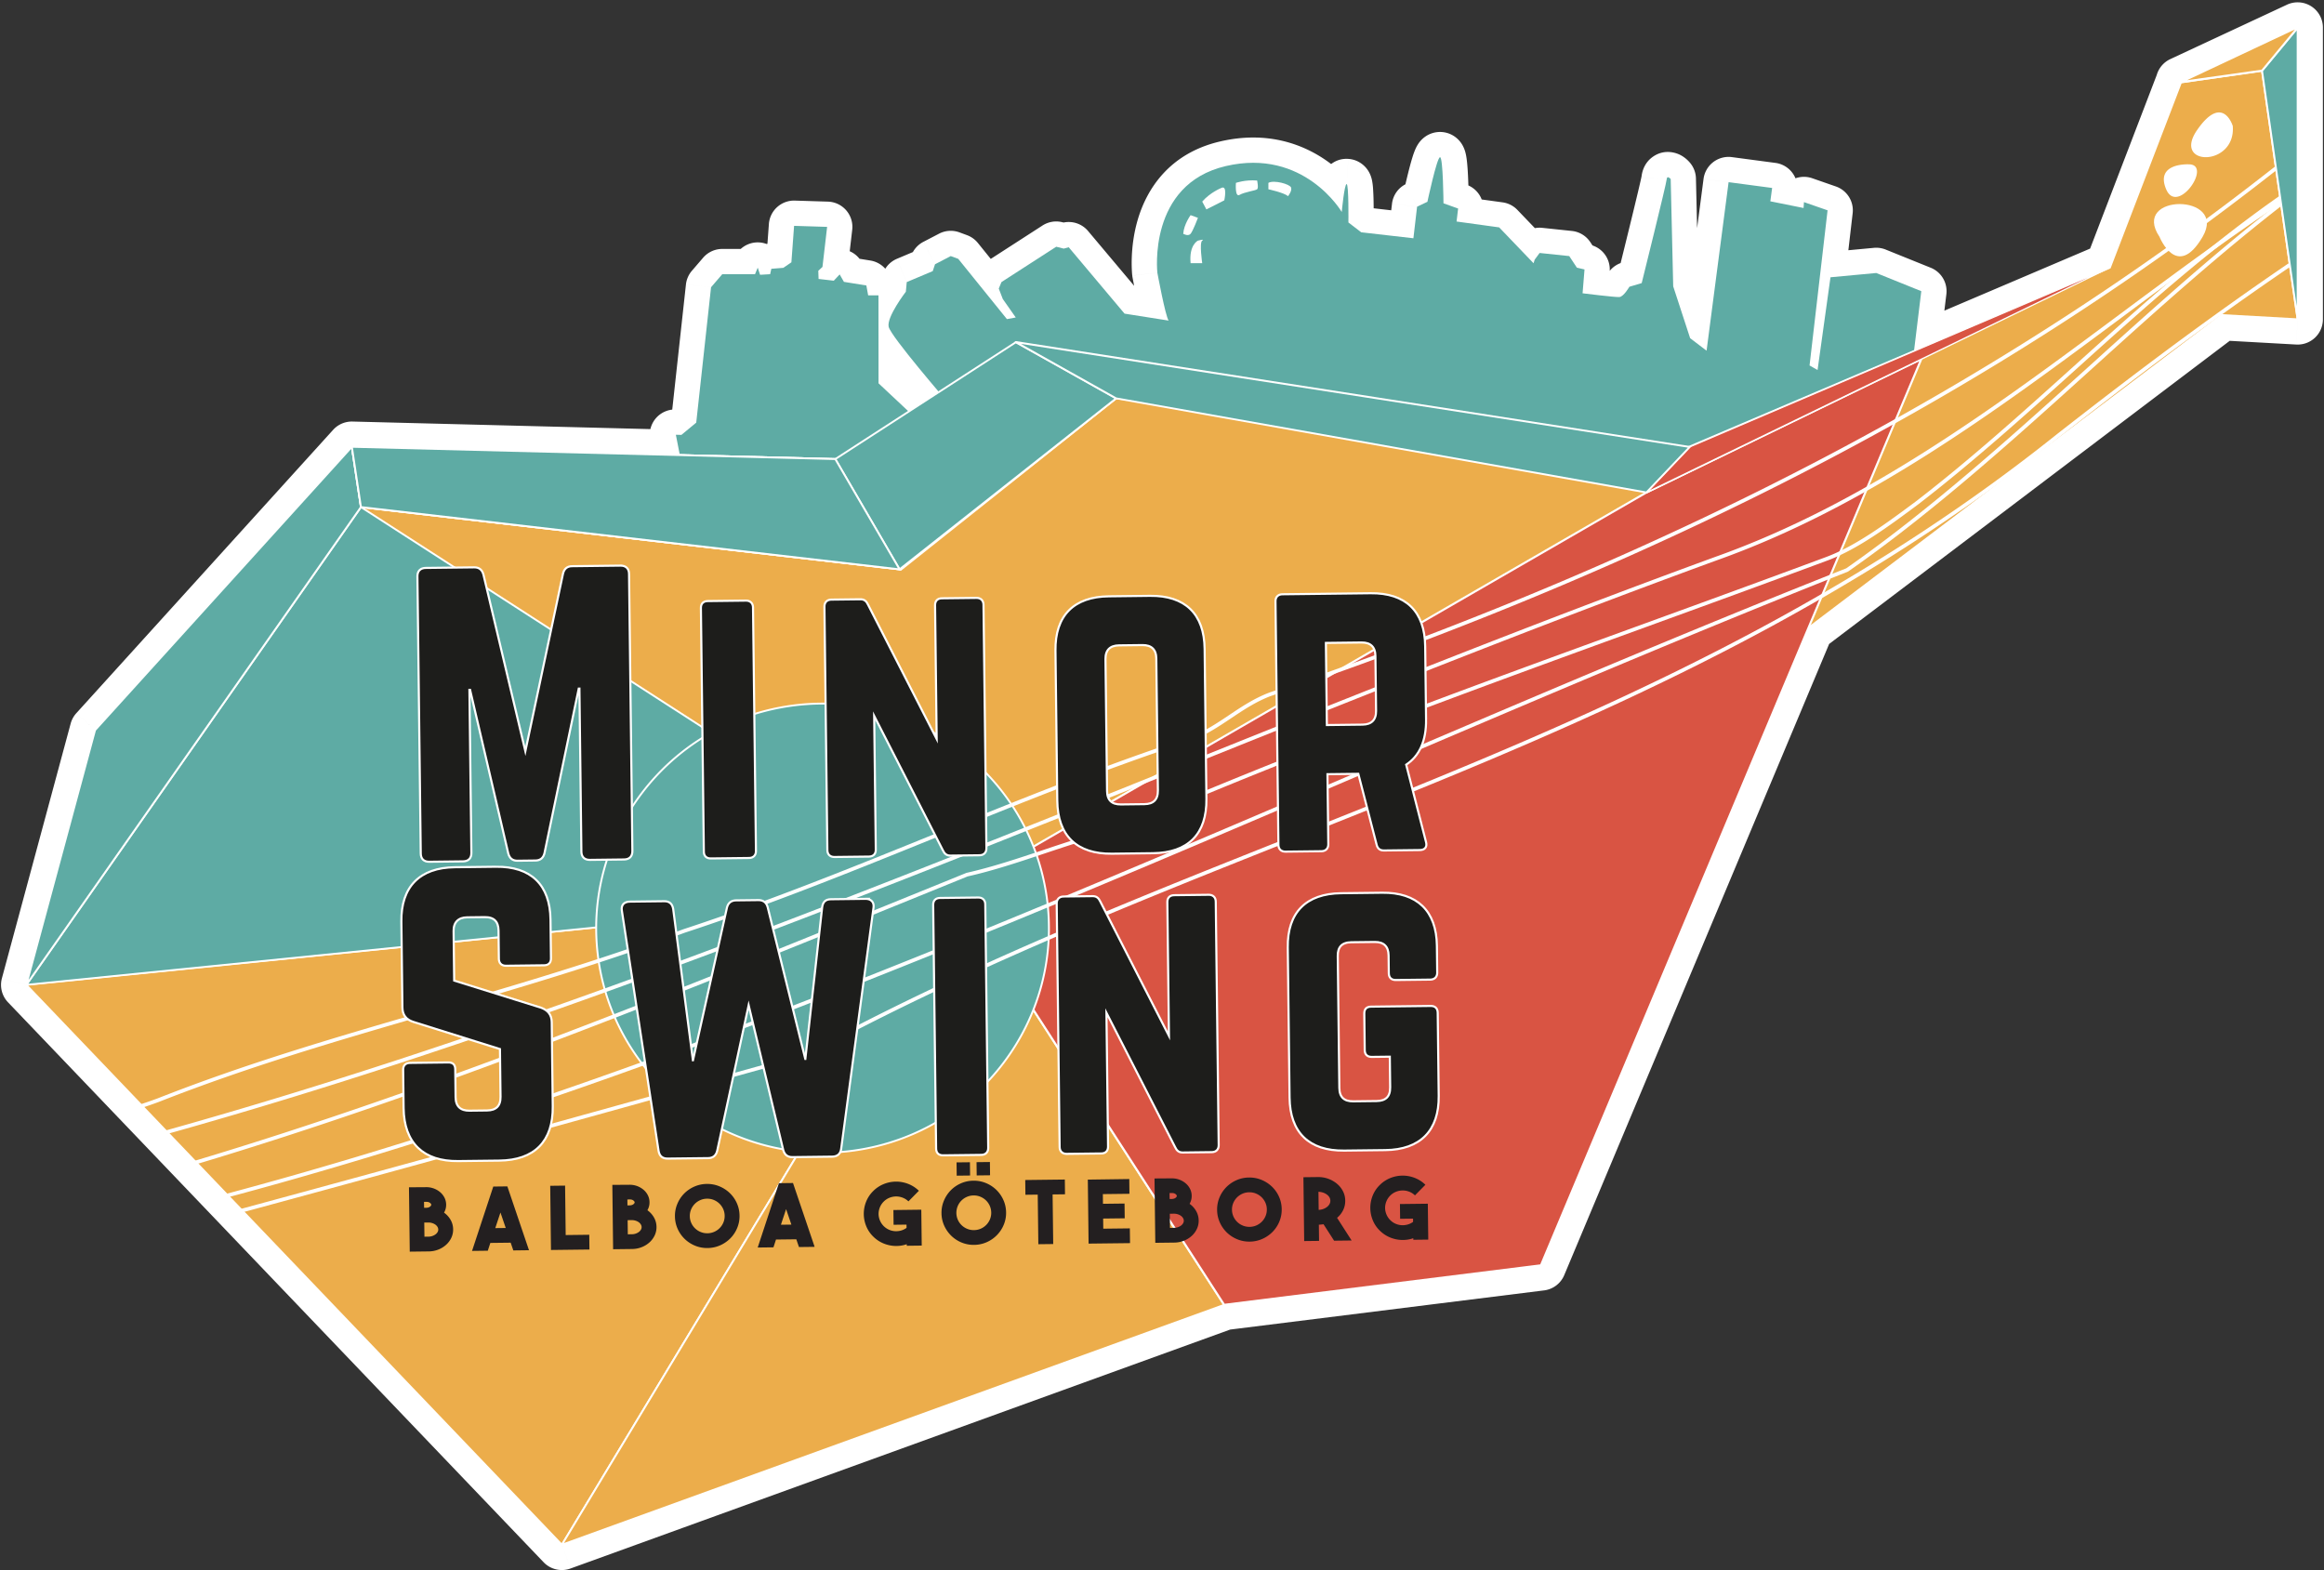 <svg xmlns="http://www.w3.org/2000/svg" width="552" height="373" fill="none"><rect width="100%" height="100%" fill="#333333" stroke="none"/><g clip-path="url(#a)"><mask id="b" width="553" height="374" x="-.755" y="-.448" fill="#000" maskUnits="userSpaceOnUse"><path fill="#fff" d="M-.755-.448h553v374h-553z"/><path d="m518.039 19.474 27.702-12.922-8.455 10.208-19.247 2.714Zm27.7-12.856-8.456 10.208 8.456 59.023V6.618Z"/><path fill-rule="evenodd" d="m518.036 19.54-16.898 44.034-.003.001-46.521 19.81 1.734-14.222-10.695-4.317-10.874 1.016-3.068 22.029-1.903-1.082 4.279-36.851-5.608-1.951-.097 1.397-7.889-1.587.426-3.174-10.341-1.374-5.232 40.034-3.902-2.973-4.022-12.312-.597-25.49s-.869-1.03-.96.106c-.09 1.136-5.927 24.611-5.927 24.611l-2.929.871s-1.349 2.368-2.376 2.442c-1.027.074-8.738-.893-8.738-.893l.461-5.665-1.813-.423-1.813-2.75-7.035-.74-1.173 1.585-.27.856-8.171-8.518-10.117-1.395.369-3.084-3.475-1.239s-.085-11.052-.831-10.946c-.747.106-2.986 10.585-2.986 10.585l-2.455 1.168-.872 7.498-12.394-1.42-3.046-2.337s.11-9.071-.422-9.11c-.534-.038-1.16 6.622-1.16 6.622s-8.915-15.253-27.546-10.903c-18.63 4.349-16.248 25.335-16.248 25.335s1.899 10.293 2.674 11.365l-10.469-1.65-13.255-15.766-1.186.32-1.789-.447-13.006 8.396-.64 1.546.96 2.482 3.076 4.382-2.1.384-11.56-14.31-1.783-.659-3.732 1.942-.544 1.63-6.173 2.603-.212 2.29s-4.638 6.026-4.078 8.353c.427 1.777 8.258 11.144 11.935 15.47l-7.182 4.65-7.165-6.716-.014-20.894h-2.452l-.427-2.348-5.326-.857-1.014-1.769-1.394 1.492-3.615-.414-.067-1.936.992-.92 1.107-9.513-7.848-.244-.639 8.661-1.912 1.312-2.854.227-.283 1.286-2.391.138-.555-1.693-.65 1.56-7.773-.005-2.665 3.099-3.519 32.155-3.52 2.916-1.516-.039.947 4.84-77.707-1.973-60.996 67.302-16.333 60.509L133.456 366.94l157.314-56.987 75.24-9.39 63.542-151.412 98.192-74.306 17.995 1.004-8.456-59.023-19.247 2.714ZM305.942 46.59c-1.004-.845-4.672-1.63-4.672-1.63v-1.522c1.311-.754 5.094.292 5.384 1.102.291.81-.712 2.05-.712 2.05Zm-7.346-1.63c-.162.134-.731.27-1.42.437-.928.223-2.076.5-2.744.891-1.164.683-.873-2.85-.873-2.85s2.218-.79 5.037-.558c0 0 .382 1.769 0 2.08Zm-7.802 2.63-4.254 2.15-.985-1.86c1.893-2.177 4.512-3.227 4.512-3.227 1.558-.804.727 2.937.727 2.937Zm-5.239 9.565c-.727.463 0 5.367 0 5.367h-2.763c-.418-4.377 1.745-5.367 1.745-5.367s1.746-.463 1.018 0Zm-4.51-1.625c.146-2.242 1.747-4.423 1.747-4.423l1.745.632s-1.163 3.101-1.745 3.791c-.583.69-1.747 0-1.747 0Z" clip-rule="evenodd"/></mask><path fill="#fff" d="m518.039 19.474 27.702-12.922-8.455 10.208-19.247 2.714Zm27.7-12.856-8.456 10.208 8.456 59.023V6.618Z"/><path fill="#fff" fill-rule="evenodd" d="m518.036 19.54-16.898 44.034-.003.001-46.521 19.81 1.734-14.222-10.695-4.317-10.874 1.016-3.068 22.029-1.903-1.082 4.279-36.851-5.608-1.951-.097 1.397-7.889-1.587.426-3.174-10.341-1.374-5.232 40.034-3.902-2.973-4.022-12.312-.597-25.49s-.869-1.03-.96.106c-.09 1.136-5.927 24.611-5.927 24.611l-2.929.871s-1.349 2.368-2.376 2.442c-1.027.074-8.738-.893-8.738-.893l.461-5.665-1.813-.423-1.813-2.75-7.035-.74-1.173 1.585-.27.856-8.171-8.518-10.117-1.395.369-3.084-3.475-1.239s-.085-11.052-.831-10.946c-.747.106-2.986 10.585-2.986 10.585l-2.455 1.168-.872 7.498-12.394-1.42-3.046-2.337s.11-9.071-.422-9.11c-.534-.038-1.16 6.622-1.16 6.622s-8.915-15.253-27.546-10.903c-18.63 4.349-16.248 25.335-16.248 25.335s1.899 10.293 2.674 11.365l-10.469-1.65-13.255-15.766-1.186.32-1.789-.447-13.006 8.396-.64 1.546.96 2.482 3.076 4.382-2.1.384-11.56-14.31-1.783-.659-3.732 1.942-.544 1.63-6.173 2.603-.212 2.29s-4.638 6.026-4.078 8.353c.427 1.777 8.258 11.144 11.935 15.47l-7.182 4.65-7.165-6.716-.014-20.894h-2.452l-.427-2.348-5.326-.857-1.014-1.769-1.394 1.492-3.615-.414-.067-1.936.992-.92 1.107-9.513-7.848-.244-.639 8.661-1.912 1.312-2.854.227-.283 1.286-2.391.138-.555-1.693-.65 1.56-7.773-.005-2.665 3.099-3.519 32.155-3.52 2.916-1.516-.039.947 4.84-77.707-1.973-60.996 67.302-16.333 60.509L133.456 366.94l157.314-56.987 75.24-9.39 63.542-151.412 98.192-74.306 17.995 1.004-8.456-59.023-19.247 2.714ZM305.942 46.59c-1.004-.845-4.672-1.63-4.672-1.63v-1.522c1.311-.754 5.094.292 5.384 1.102.291.81-.712 2.05-.712 2.05Zm-7.346-1.63c-.162.134-.731.27-1.42.437-.928.223-2.076.5-2.744.891-1.164.683-.873-2.85-.873-2.85s2.218-.79 5.037-.558c0 0 .382 1.769 0 2.08Zm-7.802 2.63-4.254 2.15-.985-1.86c1.893-2.177 4.512-3.227 4.512-3.227 1.558-.804.727 2.937.727 2.937Zm-5.239 9.565c-.727.463 0 5.367 0 5.367h-2.763c-.418-4.377 1.745-5.367 1.745-5.367s1.746-.463 1.018 0Zm-4.51-1.625c.146-2.242 1.747-4.423 1.747-4.423l1.745.632s-1.163 3.101-1.745 3.791c-.583.69-1.747 0-1.747 0Z" clip-rule="evenodd"/><path fill="#fff" d="m548.708 75.423-8.455-59.022-5.94.85 8.456 59.023 5.939-.85Zm-2.967-68.87 4.621 3.827a6 6 0 0 0-7.157-9.265l2.536 5.437Zm-27.702 12.921-2.537-5.437a6 6 0 0 0 3.374 11.379l-.837-5.942Zm19.247-2.714.837 5.942a5.996 5.996 0 0 0 3.783-2.114l-4.62-3.828Zm-.003.066.838 5.941a6.002 6.002 0 0 0 3.783-2.113l-4.621-3.828Zm8.456-10.208h6a6.001 6.001 0 0 0-10.621-3.827l4.621 3.827Zm0 69.23-.335 5.991a6 6 0 0 0 6.335-5.99h-6Zm-44.601-12.274 2.359 5.517a6 6 0 0 0 3.243-3.368l-5.602-2.15Zm16.898-44.034-.838-5.94a6 6 0 0 0-4.764 3.79l5.602 2.15Zm-16.901 44.035 2.351 5.52.008-.003-2.359-5.517Zm-46.521 19.81-5.956-.726a6 6 0 0 0 8.307 6.246l-2.351-5.52Zm1.734-14.222 5.956.727a6 6 0 0 0-3.71-6.29l-2.246 5.563Zm-10.695-4.317 2.246-5.564a5.999 5.999 0 0 0-2.804-.41l.558 5.974Zm-10.874 1.016-.558-5.974a6 6 0 0 0-5.385 5.146l5.943.828Zm-3.068 22.029-2.965 5.216a5.999 5.999 0 0 0 8.907-4.389l-5.942-.827Zm-1.903-1.082-5.96-.692a5.999 5.999 0 0 0 2.995 5.908l2.965-5.216Zm4.279-36.851 5.96.692a6 6 0 0 0-3.989-6.36l-1.971 5.668Zm-5.608-1.951 1.971-5.667a6 6 0 0 0-7.957 5.252l5.986.415Zm-.097 1.397-1.183 5.882a6.002 6.002 0 0 0 7.169-5.467l-5.986-.415Zm-7.889-1.587-5.947-.8a6 6 0 0 0 4.763 6.682l1.184-5.882Zm.426-3.174 5.947.8a5.998 5.998 0 0 0-5.157-6.747l-.79 5.947Zm-10.341-1.374.79-5.948a6 6 0 0 0-6.739 5.17l5.949.778Zm-5.232 40.034-3.635 4.773a6 6 0 0 0 9.585-3.996l-5.95-.777Zm-3.902-2.973-5.704 1.863a5.997 5.997 0 0 0 2.068 2.91l3.636-4.773Zm-4.022-12.312-5.998.14a5.97 5.97 0 0 0 .295 1.723l5.703-1.863Zm-.597-25.49 5.998-.14a6.001 6.001 0 0 0-1.411-3.727l-4.587 3.867Zm-.96.106-5.981-.481v.006l5.981.475Zm-5.927 24.611 1.711 5.751a6.002 6.002 0 0 0 4.112-4.303l-5.823-1.448Zm-2.929.871-1.71-5.75a6 6 0 0 0-3.503 2.78l5.213 2.97Zm-2.376 2.442-.434-5.984.434 5.984Zm-8.738-.893-5.98-.486a6 6 0 0 0 5.234 6.44l.746-5.954Zm.461-5.665 5.98.486a6 6 0 0 0-4.616-6.329L376.356 64Zm-1.813-.423-5.009 3.302a6 6 0 0 0 3.645 2.54l1.364-5.842Zm-1.813-2.75 5.009-3.302a5.999 5.999 0 0 0-4.381-2.665l-.628 5.967Zm-7.035-.74.628-5.967a6 6 0 0 0-5.452 2.399l4.824 3.568Zm-1.173 1.585-4.824-3.567a5.998 5.998 0 0 0-.898 1.762l5.722 1.806Zm-.27.856-4.33 4.153a6 6 0 0 0 10.052-2.348l-5.722-1.805Zm-8.171-8.518 4.33-4.153a6 6 0 0 0-3.51-1.79l-.82 5.943Zm-10.117-1.395-5.957-.712a6 6 0 0 0 5.138 6.656l.819-5.944Zm.369-3.084 5.958.713a6 6 0 0 0-3.942-6.364l-2.016 5.651Zm-3.475-1.239-6 .046a6 6 0 0 0 3.985 5.605l2.015-5.651Zm-.831-10.946-.842-5.94.842 5.94Zm-2.986 10.585 2.578 5.418a6.002 6.002 0 0 0 3.29-4.164l-5.868-1.254Zm-2.455 1.168-2.578-5.417a5.998 5.998 0 0 0-3.381 4.724l5.959.693Zm-.872 7.498-.683 5.96a6 6 0 0 0 6.642-5.267l-5.959-.693Zm-12.394-1.42-3.652 4.76a6 6 0 0 0 2.97 1.201l.682-5.96Zm-3.046-2.337-6-.073a5.999 5.999 0 0 0 2.348 4.833l3.652-4.76Zm-.422-9.11.437-5.984-.013-.001-.424 5.985Zm-1.16 6.622-5.18 3.027a6 6 0 0 0 11.153-2.465l-5.973-.562Zm-27.546-10.903-1.364-5.843 1.364 5.843Zm-16.248 25.335-5.962.676c.016.139.036.276.061.413l5.901-1.09Zm2.674 11.365-.934 5.927a6 6 0 0 0 5.797-9.442l-4.863 3.515Zm-10.469-1.65-4.593 3.861a6 6 0 0 0 3.659 2.066l.934-5.927Zm-13.255-15.766 4.592-3.861a6 6 0 0 0-6.158-1.931l1.566 5.792Zm-1.186.32-1.458 5.82a6 6 0 0 0 3.023-.027l-1.565-5.792Zm-1.789-.447 1.457-5.82a6.002 6.002 0 0 0-4.712.779l3.255 5.04Zm-13.006 8.396-3.254-5.04a5.996 5.996 0 0 0-2.29 2.746l5.544 2.294Zm-.64 1.546-5.544-2.295a6.002 6.002 0 0 0-.052 4.459l5.596-2.164Zm.96 2.482-5.596 2.164c.175.454.405.885.685 1.283l4.911-3.447Zm3.076 4.382 1.08 5.901a6 6 0 0 0 3.831-9.349l-4.911 3.448Zm-2.1.384-4.668 3.77a6 6 0 0 0 5.748 2.132l-1.08-5.902Zm-11.56-14.31 4.667-3.77a5.995 5.995 0 0 0-2.589-1.859l-2.078 5.629Zm-1.783-.659 2.078-5.628a6 6 0 0 0-4.848.306l2.77 5.322Zm-3.732 1.942-2.77-5.322a6.001 6.001 0 0 0-2.922 3.423l5.692 1.9Zm-.544 1.63 2.331 5.529a6.001 6.001 0 0 0 3.36-3.63l-5.691-1.899Zm-6.173 2.603-2.331-5.528a6.002 6.002 0 0 0-3.644 4.975l5.975.553Zm-.212 2.29 4.754 3.66a6.005 6.005 0 0 0 1.22-3.106l-5.974-.553Zm-4.078 8.353-5.834 1.402 5.834-1.402Zm11.935 15.47 3.26 5.038a5.998 5.998 0 0 0 1.312-8.922l-4.572 3.885Zm-7.182 4.65-4.103 4.377a6 6 0 0 0 7.363.659l-3.26-5.037Zm-7.165-6.716-6 .004a6 6 0 0 0 1.897 4.374l4.103-4.378Zm-.014-20.894 6-.004a6 6 0 0 0-6-5.996v6Zm-2.452 0-5.904 1.073a6.001 6.001 0 0 0 5.904 4.927v-6Zm-.427-2.348 5.904-1.072a6.001 6.001 0 0 0-4.951-4.851l-.953 5.923Zm-5.326-.857-5.206 2.984a6.001 6.001 0 0 0 4.253 2.94l.953-5.924Zm-1.014-1.769 5.206-2.984a6.003 6.003 0 0 0-9.59-1.112l4.384 4.096Zm-1.394 1.492-.682 5.961a5.999 5.999 0 0 0 5.066-1.865l-4.384-4.096Zm-3.615-.414-5.996.21a6 6 0 0 0 5.315 5.752l.681-5.962Zm-.067-1.936-4.079-4.4a6 6 0 0 0-1.917 4.609l5.996-.21Zm.992-.92 4.079 4.4a5.998 5.998 0 0 0 1.881-3.707l-5.96-.693Zm1.107-9.513 5.96.694a5.998 5.998 0 0 0-5.774-6.69l-.186 5.996Zm-7.848-.244.186-5.997a6 6 0 0 0-6.17 5.556l5.984.441Zm-.639 8.661 3.394 4.948a6 6 0 0 0 2.59-4.506l-5.984-.442Zm-1.912 1.312.475 5.981a6.002 6.002 0 0 0 2.92-1.034l-3.395-4.947Zm-2.854.227-.475-5.982a6 6 0 0 0-5.385 4.693l5.86 1.289Zm-.283 1.286.346 5.99a6 6 0 0 0 5.514-4.701l-5.86-1.289Zm-2.391.138-5.702 1.869a6 6 0 0 0 6.048 4.122l-.346-5.99Zm-.555-1.693 5.701-1.868a5.998 5.998 0 0 0-11.24-.439l5.539 2.307Zm-.65 1.56-.003 6a6 6 0 0 0 5.542-3.694l-5.539-2.306Zm-7.773-.005.003-6a6 6 0 0 0-4.552 2.088l4.549 3.912Zm-2.665 3.099-4.549-3.913a6.002 6.002 0 0 0-1.415 3.26l5.964.653Zm-3.519 32.155 3.828 4.621a6.002 6.002 0 0 0 2.137-3.968l-5.965-.653Zm-3.52 2.916-.152 5.998a6.001 6.001 0 0 0 3.98-1.378l-3.828-4.62Zm-1.516-.039.153-5.998a5.999 5.999 0 0 0-6.041 7.15l5.888-1.152Zm.947 4.84-.152 5.998a6 6 0 0 0 6.04-7.15l-5.888 1.152Zm-77.707-1.973.152-5.998a5.998 5.998 0 0 0-4.598 1.968l4.446 4.03Zm-60.996 67.302-4.445-4.03a6.002 6.002 0 0 0-1.347 2.466l5.792 1.564ZM6.245 233.941l-5.792-1.563a6 6 0 0 0 1.456 5.711l4.336-4.148ZM133.456 366.94l-4.336 4.147a5.998 5.998 0 0 0 6.379 1.494l-2.043-5.641Zm157.314-56.987-.743-5.954c-.443.055-.88.16-1.3.312l2.043 5.642Zm75.24-9.39.743 5.954a6 6 0 0 0 4.789-3.632l-5.532-2.322Zm63.542-151.412-3.62-4.784a5.993 5.993 0 0 0-1.912 2.463l5.532 2.321Zm98.192-74.306.334-5.99a6 6 0 0 0-3.955 1.205l3.621 4.785ZM301.27 44.96h-6a6 6 0 0 0 4.745 5.867l1.255-5.867Zm4.672 1.629-3.863 4.59a5.998 5.998 0 0 0 8.528-.817l-4.665-3.773Zm-4.672-3.152-2.994-5.199a6 6 0 0 0-3.006 5.2h6Zm5.384 1.102 5.648-2.027-5.648 2.027Zm-9.478.857-1.405-5.833 1.405 5.833Zm1.42-.436-3.796-4.647-.014.012 3.81 4.635Zm-4.164 1.327 3.033 5.177-3.033-5.177Zm-.873-2.85-2.016-5.65a5.999 5.999 0 0 0-3.963 5.157l5.979.493Zm5.037-.558 5.865-1.266a6 6 0 0 0-5.37-4.713l-.495 5.98Zm-12.056 6.86-5.303 2.808a6 6 0 0 0 8.01 2.547l-2.707-5.354Zm4.254-2.15 2.707 5.355a6.001 6.001 0 0 0 3.151-4.055l-5.858-1.3Zm-5.239.29-4.529-3.935a6 6 0 0 0-.773 6.743l5.302-2.807Zm4.512-3.227 2.233 5.569c.176-.071.35-.15.519-.237l-2.752-5.332Zm-4.512 17.87v6a5.998 5.998 0 0 0 5.935-6.88l-5.935.88Zm0-5.368-3.22-5.063-.004.003 3.224 5.06Zm-2.763 5.367-5.973.57a6 6 0 0 0 5.973 5.43v-6Zm1.745-5.367-1.538-5.8a5.99 5.99 0 0 0-.959.344l2.497 5.456Zm-1.745-6.048 2.041-5.642a6 6 0 0 0-6.878 2.092l4.837 3.55Zm-1.747 4.423-5.987-.39a5.998 5.998 0 0 0 2.929 5.552l3.058-5.162Zm3.492-3.791 5.618 2.107a6 6 0 0 0-3.577-7.75l-2.041 5.643ZM543.205 1.115l-27.703 12.922 5.073 10.875 27.703-12.922-5.073-10.875Zm-1.299 19.473 8.456-10.208-9.241-7.655-8.456 10.208 9.241 7.655Zm-23.03 4.828 19.247-2.714-1.675-11.883-19.247 2.714 1.675 11.883Zm23.028-4.762 8.455-10.208-9.241-7.655-8.456 10.208 9.242 7.655Zm-2.165-14.036v69.23h12V6.618h-12ZM506.74 65.723l16.898-44.033-11.204-4.3-16.898 44.034 11.204 4.3Zm-3.246 3.369.003-.001-4.718-11.034-.003.001 4.718 11.034Zm-53.102-.655-1.734 14.222 11.912 1.452 1.734-14.222-11.912-1.452Zm-6.985 1.973 10.695 4.317 4.492-11.128-10.695-4.316-4.492 11.127Zm-8.07 1.426 10.874-1.016-1.116-11.948-10.874 1.016 1.116 11.948Zm2.316 16.882 3.069-22.028-11.886-1.656-3.068 22.029 11.885 1.655Zm-10.81 3.307 1.903 1.082 5.93-10.433-1.903-1.081-5.93 10.432Zm1.284-42.76-4.279 36.852 11.92 1.384 4.279-36.851-11.92-1.384Zm-1.619 4.409 5.608 1.95 3.942-11.333-5.608-1.951-3.942 11.334Zm7.86-3.855.097-1.397-11.972-.83-.096 1.397 11.971.83Zm-15.059 3.88 7.89 1.587 2.366-11.764-7.889-1.587-2.367 11.764Zm-4.336-9.855-.427 3.174 11.893 1.598.427-3.174-11.893-1.598Zm-5.185 5.373 10.341 1.374 1.58-11.895-10.341-1.375-1.58 11.896Zm1.508 34.863 5.231-40.034-11.898-1.554-5.232 40.033 11.899 1.555Zm-13.488 1.023 3.903 2.973 7.271-9.546-3.903-2.973-7.271 9.546Zm-6.089-15.222 4.021 12.312 11.407-3.726-4.022-12.312-11.406 3.726Zm-.893-27.212.598 25.49 11.996-.282-.597-25.49-11.997.282Zm11.02.447a4.905 4.905 0 0 1-.349 1.433 5.666 5.666 0 0 1-2.104 2.574 5.766 5.766 0 0 1-3.713.955 5.53 5.53 0 0 1-2.008-.568c-.666-.337-1.056-.717-1.12-.778a3.846 3.846 0 0 1-.245-.255l-.034-.04a1.865 1.865 0 0 1-.018-.02l-.009-.01-.004-.006-.002-.002c-.001-.002-.003-.003 4.585-3.87 4.587-3.868 4.586-3.87 4.585-3.87l-.003-.003-.004-.006a.676.676 0 0 1-.031-.036l-.049-.056a8.251 8.251 0 0 0-.5-.52 7.376 7.376 0 0 0-1.737-1.237c-.661-.334-3.479-1.586-6.372.353-2.532 1.696-2.78 4.383-2.83 4.999l11.962.963Zm-11.908 24.129 5.823 1.447.001-.004a.09.09 0 0 0 .003-.013l.013-.05.049-.198.186-.749.663-2.678a3815.59 3815.59 0 0 0 2.02-8.209c.736-3.009 1.478-6.066 2.043-8.448.282-1.188.524-2.226.7-3.013.088-.39.165-.745.224-1.035.026-.128.143-.675.183-1.185l-11.962-.951c.029-.368.09-.6.02-.258-.036.178-.094.444-.174.804-.16.715-.389 1.697-.667 2.87a1356.39 1356.39 0 0 1-2.023 8.365c-.734 2.999-1.465 5.963-2.013 8.179l-.661 2.67-.185.746-.049.196-.012.05-.004.012v.003l-.001.001 5.823 1.448Zm-1.219 6.622 2.93-.871-3.421-11.502-2.929.871 3.42 11.502Zm-3.652 2.675c2.236-.162 3.749-1.39 4.277-1.843a11.753 11.753 0 0 0 1.605-1.715 16.971 16.971 0 0 0 1.226-1.816l.028-.048.011-.018.004-.008.002-.004.001-.001c0-.001.001-.002-5.212-2.973-5.213-2.97-5.212-2.972-5.212-2.972l.001-.002.002-.003a.08.08 0 0 1 .003-.005l.004-.008.005-.008a.244.244 0 0 1-.009.015c-.014.023-.04.067-.077.124-.08.125-.175.264-.263.378-.113.145-.096.096.068-.044.088-.076.317-.263.683-.457a4.997 4.997 0 0 1 1.985-.56l.868 11.968Zm-9.172-6.877-.746 5.954h.006l.018.003.068.008.252.031a438.96 438.96 0 0 0 3.712.44c1.042.118 2.149.238 3.077.323.642.06 1.913.181 2.785.118l-.868-11.968c.333-.025.488 0 .138-.021-.225-.014-.544-.04-.95-.078-.807-.074-1.82-.183-2.834-.297a354.009 354.009 0 0 1-3.891-.464l-.015-.002h-.005l-.747 5.953Zm-5.52-6.15-.46 5.664 11.961.972.46-5.665-11.961-.972Zm2.804 5.905 1.813.423 2.728-11.686-1.813-.423-2.728 11.686Zm-5.458-5.29 1.813 2.75 10.018-6.606-1.813-2.75-10.018 6.606Zm-2.654 1.924 7.035.74 1.256-11.934-7.035-.74-1.256 11.934Zm4.279-.814 1.172-1.585-9.647-7.136-1.173 1.586 9.648 7.136Zm.628-.907.269-.855-11.443-3.611-.27.855 11.444 3.611Zm-18.222-6.17 8.17 8.518 8.66-8.307-8.171-8.517-8.659 8.307Zm-6.607.396 10.117 1.395 1.639-11.888-10.117-1.394-1.639 11.887Zm-4.769-9.74-.369 3.084 11.915 1.425.369-3.084-11.915-1.425Zm.467 5.124 3.475 1.24 4.031-11.303-3.476-1.24-4.03 11.303Zm2.026-10.657a5.914 5.914 0 0 1-4.544-1.25 5.722 5.722 0 0 1-1.414-1.677 5.113 5.113 0 0 1-.354-.784 3.828 3.828 0 0 1-.098-.32c-.03-.122-.001-.033.049.416.089.809.163 2.013.219 3.358a163.64 163.64 0 0 1 .126 4.863l.004.335.001.086v.025l6-.046 6-.047v-.037l-.001-.1-.005-.366a176.52 176.52 0 0 0-.135-5.213c-.058-1.404-.145-2.944-.282-4.177-.063-.572-.163-1.33-.341-2.035a7.378 7.378 0 0 0-.687-1.773 6.272 6.272 0 0 0-1.542-1.844 6.086 6.086 0 0 0-4.68-1.295l1.684 11.881Zm-3.828 4.645 5.868 1.254s-.001 0 0 0l.001-.004.004-.02.017-.08.069-.319c.061-.276.148-.674.256-1.152.216-.96.509-2.228.821-3.487.319-1.286.633-2.459.89-3.272.137-.434.204-.592.194-.57a2.74 2.74 0 0 1-.083.169 4.592 4.592 0 0 1-.281.457 5.488 5.488 0 0 1-.887.988 5.852 5.852 0 0 1-3.041 1.391l-1.684-11.88a6.14 6.14 0 0 0-3.19 1.47 6.52 6.52 0 0 0-1.051 1.181 8.147 8.147 0 0 0-.737 1.325 17.774 17.774 0 0 0-.683 1.856c-.373 1.181-.759 2.648-1.094 3.996a186.378 186.378 0 0 0-1.153 4.965l-.075.348-.021.094-.005.026-.002.007v.003l5.867 1.254Zm.123 6.586 2.455-1.168-5.156-10.835-2.455 1.167 5.156 10.836Zm2.509 2.773.873-7.497-11.919-1.387-.873 7.497 11.919 1.387Zm-19.035 3.848 12.393 1.42 1.365-11.922-12.393-1.42-1.365 11.922Zm-6.016-3.538 3.046 2.338 7.304-9.522-3.046-2.337-7.304 9.521Zm2.793-7.886a5.93 5.93 0 0 1-4.107-2.092 5.692 5.692 0 0 1-.907-1.486 5.099 5.099 0 0 1-.215-.63c-.033-.124-.05-.213-.058-.252-.017-.09.003-.005.031.367.051.676.085 1.672.104 2.782a155.314 155.314 0 0 1 .012 4.274l-.001.07v.02l6 .073 5.999.072v-.01l.001-.022.001-.082.002-.301c.002-.258.005-.624.006-1.062.002-.873-.001-2.05-.022-3.24a64.122 64.122 0 0 0-.136-3.477 15.603 15.603 0 0 0-.208-1.708 7.58 7.58 0 0 0-.43-1.47 6.298 6.298 0 0 0-.996-1.644c-.557-.663-1.934-1.985-4.202-2.151l-.874 11.968Zm-.723.638 5.973.562v-.001l.001-.01.005-.048.019-.193a79.253 79.253 0 0 1 .328-2.835 37.7 37.7 0 0 1 .156-1.061c.053-.33.099-.58.136-.75.018-.084.028-.12.028-.12l-.018.059a4.464 4.464 0 0 1-.242.59 5.722 5.722 0 0 1-1.892 2.155 5.911 5.911 0 0 1-3.758 1.015l.848-11.97c-3.365-.238-5.132 2.186-5.382 2.53a6.88 6.88 0 0 0-.85 1.588 11.19 11.19 0 0 0-.463 1.619c-.186.858-.339 1.878-.456 2.745a99.75 99.75 0 0 0-.293 2.443l-.083.8-.022.229a1.532 1.532 0 0 0-.006.064l-.002.018-.001.005v.002c0 .001 0 .002 5.974.564Zm-26.182-5.06c7.335-1.713 12.479.4 15.898 2.852a21.476 21.476 0 0 1 3.977 3.717c.436.527.749.96.939 1.237a7.728 7.728 0 0 1 .206.313l-.008-.013-.005-.009a.014.014 0 0 1-.002-.005c-.002-.002-.003-.005 5.177-3.032 5.18-3.028 5.178-3.03 5.177-3.033a.029.029 0 0 1-.004-.006l-.007-.013a29.391 29.391 0 0 0-2.227-3.089 33.504 33.504 0 0 0-6.228-5.817c-5.696-4.086-14.325-7.425-25.621-4.788l2.728 11.685Zm-17.612 19.492c5.961-.677 5.962-.674 5.962-.672v.005l.001.007.001.01c.001.005.001.004 0 0l-.007-.085c-.008-.092-.02-.252-.031-.471a24.47 24.47 0 0 1-.011-1.942c.056-1.685.293-3.905.97-6.168 1.306-4.361 4.078-8.624 10.727-10.177l-2.728-11.685c-11.981 2.797-17.333 11.201-19.495 18.42-1.055 3.527-1.388 6.826-1.467 9.211a35.699 35.699 0 0 0 .019 2.932c.018.363.039.658.057.876l.024.269.01.089.003.032.002.014v.006c.001.003.001.005 5.963-.671Zm7.537 7.85a4.92 4.92 0 0 1 .51.885c.029.067.025.066-.01-.038a18.556 18.556 0 0 1-.297-1.055 90.313 90.313 0 0 1-.823-3.602 214.785 214.785 0 0 1-.938-4.708l-.06-.316a1.615 1.615 0 0 0-.018-.1l-.001-.005-5.9 1.089-5.901 1.09.001.002.001.007.005.024.017.092.064.34a234.856 234.856 0 0 0 .989 4.964c.292 1.384.623 2.87.943 4.113.157.613.332 1.246.517 1.808.09.275.45 1.436 1.175 2.44l9.726-7.03Zm-16.266 7.792 10.469 1.65 1.868-11.854-10.47-1.65-1.867 11.854Zm-16.914-17.832L262.51 78.36l9.185-7.722-13.255-15.766-9.185 7.722Zm4.972 2.252 1.186-.32-3.131-11.585-1.186.32 3.131 11.585Zm-4.812-.42 1.789.448 2.915-11.64-1.789-.449-2.915 11.64Zm-8.294 7.617 13.006-8.397-6.509-10.081-13.005 8.396 6.508 10.082Zm1.65-1.2.64-1.546-11.088-4.59-.64 1.546 11.088 4.59Zm1.012-1.977-.96-2.482-11.192 4.328.96 2.482 11.192-4.328Zm2.391 3.098-3.076-4.382-9.822 6.895 3.076 4.382 9.822-6.895Zm-5.931 9.734 2.1-.384-2.16-11.804-2.1.384 2.16 11.804Zm-17.307-16.442 11.559 14.31 9.335-7.54-11.56-14.31-9.334 7.54Zm.805 1.2 1.784.658 4.156-11.257-1.783-.658-4.157 11.257Zm1.116 1.636 3.732-1.942-5.539-10.645-3.732 1.942 5.539 10.645Zm2.378-1.793.544-1.63-11.383-3.8-.544 1.63 11.383 3.8Zm-9.533 6.232 6.173-2.603-4.663-11.057-6.172 2.602 4.662 11.058Zm3.431-2.685.212-2.29-11.949-1.107-.212 2.29 11.949 1.107Zm-4.219 6.397c.203.844.089 1.427.077 1.49-.022.113-.026.073.063-.15.181-.454.52-1.106.987-1.876a34.155 34.155 0 0 1 1.876-2.76l-.001.002-.001.002h-.001c0 .001-.001.002-4.755-3.658-4.755-3.66-4.755-3.66-4.756-3.659l-.001.002-.002.003a.878.878 0 0 0-.024.03l-.053.071c-.045.058-.105.139-.18.24a48.093 48.093 0 0 0-2.364 3.506c-.622 1.026-1.338 2.317-1.87 3.648-.394.989-1.276 3.358-.662 5.913l11.667-2.804Zm10.674 12.988c-1.826-2.15-4.653-5.515-7.064-8.543-1.211-1.522-2.268-2.898-3.029-3.966-.384-.54-.642-.93-.792-1.179-.274-.454.024-.08.211.7l-11.667 2.805c.294 1.224.93 2.278 1.181 2.694.373.62.826 1.286 1.294 1.942.943 1.324 2.153 2.893 3.413 4.476 2.531 3.181 5.458 6.663 7.309 8.841l9.144-7.77Zm-8.494 13.57 7.182-4.648-6.52-10.074-7.182 4.648 6.52 10.074Zm-14.528-7.374 7.165 6.715 8.206-8.756-7.165-6.715-8.206 8.756Zm-1.911-25.268.014 20.894 12-.008-.014-20.894-12 .008Zm3.548 5.996h2.452v-12h-2.452v12Zm-6.33-7.275.426 2.348 11.807-2.145-.426-2.348-11.807 2.145Zm-.376 3.994 5.326.857 1.906-11.847-5.326-.858-1.906 11.848Zm-5.267-4.71 1.014 1.77 10.412-5.967-1.014-1.77-10.412 5.968Zm8.196 2.605 1.394-1.492-8.768-8.192-1.394 1.492 8.768 8.192Zm-8.68 1.451 3.614.414 1.364-11.922-3.615-.414-1.363 11.922Zm-5.382-7.688.067 1.936 11.993-.418-.068-1.936-11.992.418Zm2.91-5.53-.993.92 8.158 8.801.992-.92-8.157-8.8Zm-.775-5.805-1.106 9.513 11.919 1.386 1.107-9.512-11.92-1.387Zm-2.075 6.447 7.849.243.372-11.994-7.848-.244-.373 11.995Zm5.532 3.105.638-8.661-11.967-.883-.639 8.661 11.968.883Zm-4.501 5.817 1.911-1.311-6.788-9.895-1.912 1.311 6.789 9.895Zm-5.774 1.26 2.854-.226-.95-11.962-2.854.226.95 11.963Zm5.102-3.405.283-1.287-11.72-2.577-.283 1.287 11.72 2.577Zm-7.905 4.84 2.391-.139-.692-11.98-2.391.139.692 11.98Zm-6.603-5.816.555 1.694 11.403-3.736-.555-1.694-11.403 3.736Zm10.591 1.998.65-1.56-11.078-4.613-.65 1.56 11.078 4.613Zm-13.315 3.69 7.773.004.006-12-7.773-.005-.006 12Zm1.887 1.01 2.665-3.098-9.098-7.825-2.665 3.098 9.098 7.825Zm-2.103 28.896 3.519-32.156-11.929-1.305-3.519 32.155 11.929 1.306Zm-5.657 6.883 3.52-2.915-7.655-9.242-3.52 2.916 7.655 9.241Zm-5.497 1.339 1.517.039.305-11.996-1.516-.039-.306 11.996Zm6.988-2.31-.947-4.84-11.776 2.304.947 4.84 11.776-2.304Zm-83.747 5.177 77.707 1.973.304-11.996-77.707-1.973-.304 11.996Zm-56.398 65.333 60.996-67.302-8.892-8.059-60.995 67.302 8.891 8.059Zm-14.986 58.044 16.333-60.51-11.585-3.127-16.333 60.51 11.585 3.127Zm125.754 127.288L10.582 229.794l-8.673 8.295L129.12 371.087l8.672-8.294Zm150.935-58.482-157.315 56.988 4.087 11.282 157.315-56.987-4.087-11.283Zm76.54-9.702-75.24 9.39 1.486 11.907 75.24-9.389-1.486-11.908ZM424.02 146.83l-63.543 151.411 11.065 4.644 63.543-151.412-11.065-4.643Zm100.103-76.77-98.191 74.307 7.241 9.569 98.191-74.307-7.241-9.569Zm21.95-.202-17.995-1.004-.668 11.982 17.994 1.003.669-11.981Zm-27.199-44.376 19.247-2.715-1.676-11.882-19.247 2.714 1.676 11.883ZM301.27 44.96l-1.256 5.867h-.002l-.002-.001c-.001 0-.001 0 0 0l.015.003.082.018c.078.018.197.045.345.081.301.073.699.174 1.11.293.426.123.778.24 1.015.334.117.047.143.063.104.043-.007-.004-.263-.132-.602-.418l7.726-9.182c-1.041-.876-2.238-1.373-2.805-1.598a23.539 23.539 0 0 0-2.102-.706 38.079 38.079 0 0 0-2.346-.596l-.016-.003-.006-.002h-.003l-1.257 5.867Zm-6-1.523v1.523h12v-1.523h-12Zm17.032-.925c-.606-1.688-1.756-2.654-2.213-3.011a8.836 8.836 0 0 0-1.613-.989 13.654 13.654 0 0 0-2.763-.953 14.049 14.049 0 0 0-3.039-.382c-.896-.007-2.677.07-4.398 1.061l5.989 10.399a4.164 4.164 0 0 1-1.318.5c-.233.042-.369.04-.374.04-.015 0 .021 0 .109.011.084.012.186.03.294.055.257.06.365.115.298.083-.025-.012-.258-.122-.576-.371a4.863 4.863 0 0 1-.717-.693 5.505 5.505 0 0 1-.974-1.697l11.295-4.053Zm-6.36 4.077c4.665 3.773 4.666 3.772 4.666 3.77.001 0 .002 0 .002-.002l.004-.004.007-.01c.005-.006.011-.012.016-.02l.038-.047.094-.122a11.097 11.097 0 0 0 .958-1.513 8.862 8.862 0 0 0 .784-2.09c.199-.86.393-2.36-.209-4.039l-11.295 4.053c-.457-1.274-.28-2.316-.187-2.716a3.15 3.15 0 0 1 .267-.756 1.161 1.161 0 0 1 .165-.247l.011-.014.007-.008.003-.004.002-.002c.001-.002.002-.003 4.667 3.77Zm-7.361 4.64c.299-.072.76-.182 1.165-.298.205-.06.515-.154.853-.287.21-.082 1.008-.392 1.807-1.05l-7.62-9.27a5.217 5.217 0 0 1 1.42-.847c.164-.064.259-.09.216-.077a48.335 48.335 0 0 1-.651.162l2.81 11.667Zm-1.116.235c-.19.112-.301.151-.268.138.021-.008.094-.034.234-.077.301-.09.657-.177 1.15-.296l-2.81-11.666c-.435.105-1.117.267-1.789.469-.603.18-1.615.51-2.584 1.079l6.067 10.353Zm-3.906-8.027c-5.979-.493-5.979-.492-5.98-.491v.006l-.001.01-.002.022-.004.062-.012.184c-.009.146-.019.344-.026.578-.012.435-.017 1.12.05 1.854.042.464.179 2.01 1.03 3.478.479.826 1.594 2.324 3.709 2.964 2.223.672 4.102-.03 5.142-.64l-6.067-10.353a5.551 5.551 0 0 1 4.399-.493 5.548 5.548 0 0 1 3.198 2.502 4.45 4.45 0 0 1 .498 1.226c.039.17.044.258.041.228a4.446 4.446 0 0 1-.005-.424l.009-.204.003-.038v.003l-.001.008-.001.005v.005c0 .001 0 .002-5.98-.492Zm5.532-6.537a19.623 19.623 0 0 0-6.759.64 14.048 14.048 0 0 0-.738.229l-.028.01-.012.003-.006.002-.002.002c-.002 0-.003 0 2.013 5.651 2.017 5.651 2.015 5.652 2.014 5.652l-.003.001-.005.002-.01.004-.017.006-.027.01-.021.006.02-.006.057-.017a7.626 7.626 0 0 1 2.534-.236l.99-11.96Zm3.301 12.706a6.381 6.381 0 0 0 2.005-2.926c.23-.689.307-1.295.338-1.667a9.927 9.927 0 0 0-.025-1.803 15.014 15.014 0 0 0-.213-1.42l-.022-.11-.008-.04-.004-.015-.001-.006-.001-.003v-.002l-5.865 1.265-5.865 1.266v-.002l-.001-.002-.001-.005-.002-.008-.002-.01.001.004.013.072c.015.081.025.156.03.201.009.096-.018-.075.01-.403.014-.162.057-.578.235-1.111a5.638 5.638 0 0 1 1.786-2.568l7.592 9.293Zm-13.145 5.489 4.254-2.15-5.413-10.71-4.255 2.15 5.414 10.71Zm-8.994-4.408.984 1.86 10.606-5.615-.985-1.86-10.605 5.615Zm9.814-6.035a1570.317 1570.317 0 0 0-2.236-5.568l-.003.001-.006.002-.011.005a1.514 1.514 0 0 1-.027.01l-.065.028-.175.075a19.98 19.98 0 0 0-2.11 1.1c-1.216.728-2.909 1.914-4.408 3.639l9.058 7.871c.394-.452.956-.88 1.523-1.22a8.16 8.16 0 0 1 .747-.396l-.02.008-.016.006-.008.004-.005.002h-.003c-.001.001-.002.002-2.235-5.567Zm.727 2.937c5.858 1.3 5.858 1.299 5.858 1.298l.001-.002.001-.005.002-.01a.496.496 0 0 0 .006-.025l.014-.067.04-.199c.031-.158.07-.372.11-.625.074-.465.175-1.221.188-2.043a9.636 9.636 0 0 0-.101-1.587 7.258 7.258 0 0 0-.918-2.618c-.704-1.185-2.078-2.602-4.271-3.042-1.975-.396-3.572.224-4.409.656l5.504 10.664c-.449.231-1.731.791-3.453.446a5.604 5.604 0 0 1-2.359-1.087 5.476 5.476 0 0 1-1.327-1.506 4.76 4.76 0 0 1-.63-1.705 3.178 3.178 0 0 1-.032-.3c-.003-.06-.003-.096-.003-.105a4.8 4.8 0 0 1-.077.554l-.007.036.001-.005.002-.009.001-.006.001-.004v-.001c.001-.001.001-.002 5.858 1.297Zm-5.239 14.932c5.935-.88 5.936-.88 5.936-.879v.003-.002l-.004-.025-.017-.121-.061-.474a30.58 30.58 0 0 1-.141-1.435 9.212 9.212 0 0 1-.032-1.012c.005-.08.001.157-.109.551a5.01 5.01 0 0 1-.465 1.11 5.63 5.63 0 0 1-1.883 1.977l-6.448-10.12c-2.088 1.33-2.648 3.396-2.764 3.814a9.305 9.305 0 0 0-.306 1.891c-.06.932-.015 1.907.037 2.636a41.56 41.56 0 0 0 .31 2.88l.008.056a.3.3 0 0 0 .003.019v.006l.001.003c0 .001 0 .002 5.935-.878Zm-2.763 6h2.763v-12h-2.763v12Zm1.745-11.367c-2.497-5.456-2.502-5.454-2.506-5.452l-.01.005-.019.008-.038.019a8.664 8.664 0 0 0-.255.128 8.146 8.146 0 0 0-1.312.88 9.26 9.26 0 0 0-2.001 2.311c-1.288 2.095-1.887 4.791-1.577 8.038l11.945-1.14c-.107-1.13.166-1.118-.145-.613a2.77 2.77 0 0 1-.605.675 3.95 3.95 0 0 1-.698.458l-.137.07-.072.034-.036.017-.019.01-.009.003c-.005.002-.009.005-2.506-5.451Zm4.239 5.062c.061-.039 1.09-.642 1.878-1.78.38-.55 1.64-2.577.804-5.247-.849-2.711-3.087-3.651-3.753-3.887-1.332-.471-2.535-.34-2.557-.338a8.75 8.75 0 0 0-.82.098 14.329 14.329 0 0 0-1.193.257l-.088.023-.029.007-.011.003-.004.001h-.002l-.001.001 1.537 5.8 1.537 5.8h-.005l-.003.002c-.001 0-.001 0 0 0l.021-.006.098-.024c.106-.025.149-.032.125-.028-.002 0-.139.024-.352.038a5.242 5.242 0 0 1-.61.005 5.784 5.784 0 0 1-1.646-.326c-.635-.225-2.854-1.15-3.696-3.84-.83-2.65.423-4.652.781-5.17a5.726 5.726 0 0 1 1.098-1.188c.21-.17.379-.28.45-.326l6.441 10.125Zm-5.984-11.11c-4.837-3.55-4.838-3.549-4.839-3.548l-.001.002a.015.015 0 0 0-.004.005l-.007.01-.016.022-.04.055-.105.15a17.903 17.903 0 0 0-1.159 1.962c-.577 1.14-1.414 3.087-1.563 5.376l11.975.778c-.003.047.033-.218.292-.728a5.905 5.905 0 0 1 .337-.58l-.013.018a.158.158 0 0 0-.009.013.16.16 0 0 0-.006.008l-.002.003-.002.003c-.001 0-.001.002-4.838-3.549Zm3.786-5.01-1.745-.632-4.083 11.284 1.745.632 4.083-11.284Zm.799 13.303c.677-.802 1.141-1.748 1.316-2.103a30.74 30.74 0 0 0 .718-1.589c.207-.492.391-.952.522-1.285l.157-.407.045-.118.013-.035.004-.01.002-.005v-.001h.001l-5.618-2.108-5.618-2.108h.001s0-.001 0 0l-.001.002-.007.017-.03.08-.122.315c-.106.27-.25.63-.405.998-.161.38-.31.714-.428.953-.059.12-.087.168-.083.162.003-.005.028-.049.074-.117a4.34 4.34 0 0 1 .288-.38l9.171 7.739Zm-6.332-3.87c-3.058 5.162-3.057 5.163-3.055 5.164l.003.002.007.004a1.12 1.12 0 0 1 .045.026l.068.04a8.135 8.135 0 0 0 .635.32c.347.159.892.38 1.568.541 1.024.242 4.512.793 7.061-2.227l-9.171-7.74a5.16 5.16 0 0 1 3.066-1.755 4.56 4.56 0 0 1 1.812.045 3.462 3.462 0 0 1 .919.36l.049.028.026.015a.18.18 0 0 0 .019.011l.003.002c.002.001.004.002-3.055 5.164Zm175.92 33.375 46.521-19.81-4.702-11.04-46.521 19.81 4.702 11.04Z" mask="url(#b)"/><path fill="#5EABA4" fill-rule="evenodd" d="M160.531 103.268 164 121v5.31l63.408 7.164 56.53-44.781 138.438 24.562 11.298-11.874 22.674-9.621-2.485-2.216 2.485-20.38-10.695-4.318-10.874 1.016-3.068 22.029-1.903-1.082 4.279-36.851-5.608-1.951-.097 1.397-7.889-1.587.426-3.174-10.341-1.374-5.231 40.034-3.903-2.973-4.022-12.312-.597-25.49s-.869-1.03-.96.106c-.09 1.136-5.927 24.611-5.927 24.611l-2.929.871s-1.349 2.368-2.376 2.442c-1.027.074-8.738-.893-8.738-.893l.461-5.665-1.813-.423-1.813-2.75-7.035-.74-1.173 1.586-.27.855-8.17-8.518-10.117-1.395.368-3.084-3.475-1.239s-.085-11.052-.831-10.946c-.747.106-2.986 10.585-2.986 10.585l-2.455 1.169-.872 7.497-12.394-1.42-3.046-2.337s.11-9.071-.422-9.11c-.533-.038-1.16 6.622-1.16 6.622s-8.915-15.253-27.546-10.903c-18.63 4.349-16.248 25.335-16.248 25.335s1.899 10.293 2.674 11.365l-10.469-1.65-13.255-15.766-1.186.32-1.789-.447-13.006 8.396-.64 1.546.96 2.482 3.076 4.382-2.1.384-11.56-14.31-1.783-.659-3.732 1.942-.544 1.63-6.173 2.603-.212 2.29s-4.638 6.026-4.078 8.353c.559 2.326 13.813 17.666 13.813 17.666l-6.052 3.917-2.668-1.146-7.505-7.033-.014-20.894h-2.452l-.427-2.348-5.326-.857-1.014-1.769-1.394 1.492-3.614-.414-.068-1.936.992-.92 1.107-9.513-7.848-.244-.639 8.661-1.912 1.312-2.854.227-.283 1.286-2.391.139-.555-1.694-.65 1.56-7.773-.005-2.665 3.099-3.519 32.155-3.52 2.916-1.319-.034Z" clip-rule="evenodd"/><path fill="#fff" d="M301.271 44.96s3.667.785 4.671 1.63c0 0 1.003-1.24.712-2.05-.29-.81-4.073-1.856-5.383-1.102v1.523Zm-6.839 1.328c1.164-.682 3.783-1.014 4.164-1.327.382-.312 0-2.08 0-2.08-2.819-.234-5.037.557-5.037.557s-.291 3.533.873 2.85Zm-7.892 3.452 4.254-2.15s.831-3.741-.727-2.937c0 0-2.619 1.05-4.512 3.228l.985 1.86Zm-.985 12.782s-.726-4.904 0-5.367c.728-.463-1.018 0-1.018 0s-2.163.99-1.745 5.367h2.763Zm-2.763-11.415s-1.601 2.18-1.747 4.423c0 0 1.165.69 1.747 0 .582-.69 1.745-3.791 1.745-3.791l-1.745-.632Z"/><path fill="#5EABA4" d="m213.667 135.24-15.264-26.195-114.83-2.915 2.158 14.317 127.936 14.793Z"/><path fill="#fff" d="m85.927 120.246 127.324 14.723-14.979-25.706-114.439-2.905 2.094 13.888Zm128.155 15.264L85.536 120.648l-.026-.169-2.197-14.577.266.006 114.954 2.919.063.108 15.486 26.575Z"/><path fill="#ECAD4B" d="m518.036 19.54-16.898 44.034-105.589 44.962-130.446-13.91-51.436 40.613-127.935-14.792L6.245 233.941 133.456 366.94l157.315-56.988 75.238-9.389 59.629-148.45 102.106-77.268 17.994 1.004-8.455-59.023-19.247 2.714Z"/><path fill="#fff" d="m527.756 74.623-.081-.005-102.173 77.319-.048.037-59.602 148.386-75.157 9.385-157.179 56.937L6.533 233.92l79.305-113.238L213.64 135.46l.093.011 51.438-40.615 130.353 13.902.06.005 105.642-44.986.087-.037L518.2 19.741l18.893-2.664 8.387 58.535-17.724-.99Zm9.718-58.047-19.468 2.745-.132.019-16.91 44.067-105.45 44.903-130.387-13.905-.092-.01-51.435 40.613-127.843-14.781-.133-.016L6.062 233.815l-.061.191 27.118 28.355c.266.223.503.473.712.744l23.145 24.199c.185.165.356.344.512.534l75.805 79.254.101.106 157.405-57.026 75.239-9.389.132-.016 59.653-148.514L527.814 75.07l17.914 1 .272.015-8.526-59.509Z"/><path fill="#ECAD4B" d="M133.456 366.94 6.245 233.942l220.957-22.29-93.746 155.288Z"/><path fill="#fff" d="M133.415 366.576 6.719 234.116l220.061-22.199-93.365 154.659ZM6.094 233.736l-.094.271 27.124 28.358c.262.221.496.467.701.734l23.155 24.208c.183.163.35.34.504.527l75.809 79.259.203.211 93.897-155.537.228-.379L6.094 233.736Z"/><path fill="#5EABA4" d="M85.731 120.447 6.245 233.942l220.956-22.29-141.47-91.205Z"/><path fill="#fff" d="M85.79 120.75 6.704 233.672l219.845-22.176L85.791 120.75ZM6.215 234.105l-.154-.29 79.61-113.671.183.117 142 91.548-.63.065-221.01 22.231Z"/><path fill="#ECAD4B" d="m133.456 366.94 157.314-56.987-63.569-98.301-93.745 155.288Z"/><path fill="#fff" d="M227.208 212.073 133.97 366.518l156.463-56.679-63.225-97.766Zm-94.267 155.289.322-.536 93.931-155.594.196.301 63.72 98.533-.261.094-157.908 57.202Z"/><path fill="#D95443" d="m391.064 116.974 65.283-31.672-90.337 215.261-75.239 9.39-63.57-98.301 163.863-94.678Z"/><path stroke="#fff" stroke-miterlimit="10" stroke-width=".5" d="m391.064 116.974 65.283-31.672-90.337 215.261-75.239 9.39-63.57-98.301 163.863-94.678Z"/><path fill="#5EABA4" d="M202.94 273.282c-29.398 4.145-56.616-16.138-60.794-45.304-4.179-29.166 16.265-56.17 45.662-60.316 29.398-4.145 56.616 16.138 60.795 45.304 4.179 29.166-16.265 56.17-45.663 60.316Z"/><path fill="#fff" d="M195.409 167.349c-2.498 0-5.026.174-7.57.532-29.228 4.123-49.627 31.067-45.472 60.066 4.154 28.998 31.313 49.238 60.542 45.115 29.228-4.121 49.627-31.067 45.472-60.065-3.793-26.474-26.761-45.648-52.972-45.648Zm-.07 106.689c-26.433 0-49.589-19.332-53.415-46.028-4.189-29.241 16.38-56.411 45.852-60.567 29.472-4.164 56.858 16.252 61.048 45.492 4.189 29.24-16.38 56.41-45.852 60.566a54.741 54.741 0 0 1-7.633.537Z"/><path fill="#fff" d="M543.036 46.367c-13.524 8.941-26.752 18.77-39.583 28.314-29.717 22.108-60.449 44.967-96.154 57.64-43.539 15.909-87.022 33.386-129.075 50.288-77.409 31.114-157.05 63.064-239.2 86.012.255.223.484.468.684.733 82.038-22.952 161.557-54.855 238.851-85.924 42.046-16.899 85.523-34.374 129.043-50.277 35.83-12.716 66.615-35.616 96.387-57.763 12.785-9.509 25.962-19.301 39.424-28.208a5.396 5.396 0 0 1-.377-.815Z"/><path fill="#fff" d="M542.807 45.587c-18.138 12.485-34.477 27.208-50.306 41.474-11.953 10.774-24.316 21.914-37.281 31.926-7.058 5.25-14.358 10.678-21.505 13.335-14.518 5.398-29.068 10.692-43.139 15.813-43.029 15.658-83.67 30.449-124.927 48.465-6.026 1.344-12.141 3.389-18.056 5.369-5.895 1.973-11.988 4.013-18.042 5.369l-14.069 5.714c-57.562 23.388-112.702 45.75-169.545 62.771.246.221.466.465.66.728 56.738-17.017 111.775-39.337 169.223-62.68l13.997-5.69c6.028-1.345 12.147-3.392 18.062-5.372 5.893-1.972 11.985-4.01 18.048-5.371 41.312-18.032 81.943-32.817 124.956-48.471 14.072-5.121 28.624-10.417 43.147-15.816 7.265-2.701 14.616-8.167 21.733-13.46 12.998-10.037 25.373-21.19 37.34-31.974 15.739-14.185 31.979-28.821 49.976-41.24a5.941 5.941 0 0 1-.272-.89Z"/><path fill="#fff" d="M541.276 38.839c-65.679 51.887-142.572 92.541-239.66 125.63-3.651 1.358-6.726 3.416-9.698 5.406-2.932 1.961-5.962 3.989-9.498 5.304-20.431 6.703-40.587 14.878-60.077 22.784-19.476 7.899-39.614 16.067-60.03 22.765-20.619 7.667-40.889 13.56-60.491 19.26-22.138 6.437-43.049 12.518-64.403 20.925a115.32 115.32 0 0 1-4.264 1.478c.251.216.475.455.674.713 1.32-.437 2.626-.887 3.91-1.365 21.326-8.394 42.217-14.469 64.334-20.9 19.619-5.705 39.903-11.603 60.537-19.275 20.429-6.702 40.581-14.876 60.071-22.781 19.477-7.9 39.617-16.069 60.036-22.768 3.651-1.357 6.727-3.416 9.7-5.406 2.93-1.961 5.96-3.989 9.501-5.306 97.176-33.118 174.151-73.82 239.913-125.77l-.555-.694Z"/><path fill="#fff" d="M543.197 46.76c-16.044 12.295-31.56 26.291-46.606 39.895-18.63 16.844-37.894 34.261-58.081 48.348-39.27 15.544-78.836 32.473-117.1 48.846-86.822 37.151-176.057 75.3-267.973 99.815.244.227.461.476.652.744 91.828-24.535 180.955-62.638 267.676-99.745 38.256-16.369 77.817-33.297 117.167-48.884 20.325-14.17 39.61-31.606 58.26-48.47 15-13.561 30.471-27.507 46.452-39.76a5.284 5.284 0 0 1-.447-.788Z"/><path fill="#fff" d="M544.693 61.8c-20.8 14.102-39.063 28.007-55.861 41.123-57.855 46.332-121.393 71.616-182.839 96.069-38.001 15.124-77.297 30.762-114.822 51.193-44.154 12.312-89.304 24.891-134.265 37.06.258.221.488.466.69.732 44.822-12.136 89.84-24.68 133.91-36.977 37.573-20.443 76.842-36.071 114.819-51.184 61.507-24.478 125.109-49.788 183.063-96.2 16.689-13.03 34.829-26.843 55.466-40.85a5.947 5.947 0 0 1-.161-.967Zm-14.362-31.88s-2.369-7.815-8.449.94c-6.078 8.755 9.25 8.822 8.449-.94Zm-10.445 9.115s-8.065-.425-5.378 5.921c2.689 6.348 11.09-5.921 5.378-5.921Z"/><path fill="#fff" d="M512.935 56.266s4.151 10.393 10.224 0c6.072-10.394-17.208-10.394-10.224 0Z"/><path fill="#D95443" d="m501.138 63.574-110.074 53.401 10.28-10.804 99.794-42.598Z"/><path fill="#fff" d="m401.423 106.283 94.618-40.387-104.364 50.63 9.746-10.243Zm-10.28 10.931 110.054-53.52-.113-.246-99.795 42.598-10.452 10.971c.106.019.205.172.306.197Z"/><path fill="#5EABA4" d="m6.245 233.942 16.333-60.51 60.996-67.303 2.158 14.318L6.245 233.942Z"/><path fill="#fff" d="M22.78 173.541 6.79 232.772l78.707-112.38-2.074-13.765-60.643 66.914Zm-16.318 60.48-.461-.014 16.411-60.723 60.901-67.382.482.195 2.17 14.404-.05.073L6.462 234.021Z"/><path fill="#5EABA4" d="m213.667 135.24-15.264-26.195-114.83-2.915 2.158 14.317 127.936 14.793Z"/><path fill="#fff" d="m85.927 120.246 127.324 14.723-14.979-25.706-114.439-2.905 2.094 13.888Zm128.155 15.264L85.536 120.648l-.026-.169-2.197-14.577.266.006 114.954 2.919.063.108 15.486 26.575Z"/><path fill="#5EABA4" d="m265.103 94.625-23.797-13.347-42.903 27.768 15.264 26.194 51.436-40.615Z"/><path fill="#fff" d="m198.703 109.117 15.026 25.79 50.977-40.25-23.391-13.12-42.612 27.58Zm15.379 26.394-.61-.16-15.37-26.376.179-.114 43.017-27.84.118.065 24.085 13.509-.259.204-51.16 40.712Z"/><path fill="#5EABA4" d="M401.343 106.171 241.306 81.279l23.797 13.347 125.96 22.349 10.28-10.804Z"/><path fill="#fff" d="m265.18 94.414 125.802 22.321 9.909-10.41-158.403-24.64 22.692 12.73Zm125.963 22.8-.12-.021-126.03-22.375-24.135-13.514.439-.284 160.501 24.997-10.655 11.197Z"/><path fill="#5EABA4" d="m537.283 16.826 8.456-10.208v69.23l-8.456-59.022Z"/><path fill="#fff" d="m537.519 16.892 7.997 55.824V7.237l-7.997 9.655Zm8 58.988-8.471-59.12.063-.075L545.962 6v69.849l-.443.031Z"/><path fill="#ECAD4B" d="m518.039 19.474 27.702-12.922-8.455 10.208-19.247 2.714Z"/><path fill="#fff" d="m537.169 16.554-17.69 2.493 25.602-12.044-7.912 9.55ZM545.963 6l-28.104 13.314c-.071.229-.111.304-.18.537l19.724-2.884 8.51-10.274c-.017-.149.057-.543.05-.693Z"/><path fill="#5EABA4" d="m213.667 135.24-15.264-26.195-114.83-2.915 2.158 14.317 127.936 14.793Z"/><path fill="#fff" d="m85.927 120.246 127.324 14.723-14.979-25.706-114.439-2.905 2.094 13.888Zm128.155 15.264L85.536 120.648l-.026-.169-2.197-14.577.266.006 114.954 2.919.063.108 15.486 26.575Z"/><path fill="#1D1D1B" d="M147.395 134.607c1.136-.012 1.755.588 1.767 1.712l.792 65.832c.014 1.127-.59 1.741-1.725 1.753l-8.12.097c-1.136.014-1.753-.584-1.767-1.71l-.469-38.98-.611.007-8.172 39.254c-.248 1.044-.854 1.569-1.902 1.581l-4.277.052c-1.049.012-1.665-.499-1.942-1.535l-9.114-39.051-.61.007.469 38.979c.014 1.127-.591 1.738-1.724 1.752l-8.033.095c-1.135.014-1.754-.583-1.768-1.71l-.792-65.832c-.012-1.126.591-1.74 1.725-1.754l11.524-.136c1.048-.013 1.666.502 1.941 1.536l10.212 43.023 9.171-43.253c.249-1.04.851-1.57 1.9-1.582l11.525-.137Z"/><path stroke="#fff" stroke-miterlimit="10" d="M147.395 134.607c1.136-.012 1.755.588 1.767 1.712l.792 65.832c.014 1.127-.59 1.741-1.725 1.753l-8.12.097c-1.136.014-1.753-.584-1.767-1.71l-.469-38.98-.611.007-8.172 39.254c-.248 1.044-.854 1.569-1.902 1.581l-4.277.052c-1.049.012-1.665-.499-1.942-1.535l-9.114-39.051-.61.007.469 38.979c.014 1.127-.591 1.738-1.724 1.752l-8.033.095c-1.135.014-1.754-.583-1.768-1.71l-.792-65.832c-.012-1.126.591-1.74 1.725-1.754l11.524-.136c1.048-.013 1.666.502 1.941 1.536l10.212 43.023 9.171-43.253c.249-1.04.851-1.57 1.9-1.582l11.525-.137Z"/><path fill="#1D1D1B" d="M168.84 203.659c-.96.012-1.403-.499-1.414-1.367l-.696-57.862c-.01-.867.421-1.392 1.381-1.404l9.08-.107c.872-.01 1.405.503 1.415 1.371l.697 57.861c.008.868-.511 1.391-1.382 1.401l-9.081.107Z"/><path stroke="#fff" stroke-miterlimit="10" d="M168.84 203.659c-.96.012-1.403-.499-1.414-1.367l-.696-57.862c-.01-.867.421-1.392 1.381-1.404l9.08-.107c.872-.01 1.405.503 1.415 1.371l.697 57.861c.008.868-.511 1.391-1.382 1.401l-9.081.107Z"/><path fill="#1D1D1B" d="M231.938 142.272c.872-.011 1.402.502 1.413 1.369l.695 57.861c.011.867-.507 1.392-1.379 1.403l-6.899.081c-.786.008-1.226-.331-1.585-1.106l-16.811-32.896.396 32.83c.009.867-.421 1.39-1.382 1.403l-8.207.096c-.872.011-1.404-.502-1.412-1.369l-.697-57.862c-.011-.867.507-1.391 1.38-1.402l6.898-.081c.785-.011 1.227.33 1.586 1.107l16.809 32.896-.393-32.83c-.011-.867.42-1.391 1.379-1.403l8.209-.097Z"/><path stroke="#fff" stroke-miterlimit="10" d="M231.938 142.272c.872-.011 1.402.502 1.413 1.369l.695 57.861c.011.867-.507 1.392-1.379 1.403l-6.899.081c-.786.008-1.226-.331-1.585-1.106l-16.811-32.896.396 32.83c.009.867-.421 1.39-1.382 1.403l-8.207.096c-.872.011-1.404-.502-1.412-1.369l-.697-57.862c-.011-.867.507-1.391 1.38-1.402l6.898-.081c.785-.011 1.227.33 1.586 1.107l16.809 32.896-.393-32.83c-.011-.867.42-1.391 1.379-1.403l8.209-.097Z"/><path fill="#1D1D1B" d="M271.823 191.266c2.272-.026 3.479-1.168 3.452-3.506l-.378-31.358c-.026-2.252-1.263-3.449-3.534-3.423l-5.588.066c-2.27.027-3.478 1.254-3.451 3.506l.377 31.357c.027 2.339 1.264 3.452 3.534 3.424l5.588-.066Zm-20.875-36.744c-.096-8.141 4.218-12.526 12.423-12.622l9.779-.117c8.208-.097 12.624 4.185 12.722 12.324l.428 35.688c.098 8.144-4.213 12.524-12.421 12.621l-9.779.117c-8.205.096-12.624-4.181-12.722-12.325l-.43-35.686Z"/><path stroke="#fff" stroke-miterlimit="10" d="M271.823 191.266c2.272-.026 3.479-1.168 3.452-3.506l-.378-31.358c-.026-2.252-1.263-3.449-3.534-3.423l-5.588.066c-2.27.027-3.478 1.254-3.451 3.506l.377 31.357c.027 2.339 1.264 3.452 3.534 3.424l5.588-.066Zm-20.875-36.744c-.096-8.141 4.218-12.526 12.423-12.622l9.779-.117c8.208-.097 12.624 4.185 12.722 12.324l.428 35.688c.098 8.144-4.213 12.524-12.421 12.621l-9.779.117c-8.205.096-12.624-4.181-12.722-12.325l-.43-35.686Z"/><path fill="#1D1D1B" d="M323.646 172.374c2.269-.026 3.478-1.255 3.451-3.507l-.158-13.08c-.026-2.252-1.264-3.45-3.534-3.424l-8.732.103.241 20.011 8.732-.103Zm14.826-1.475c.061 5.025-1.557 8.594-4.762 10.625l4.763 18.569c.276 1.038-.243 1.562-1.203 1.574l-8.555.101c-.874.009-1.314-.416-1.498-1.194l-4.396-17.016-7.773.092.204 16.892c.011.867-.508 1.392-1.379 1.402l-8.556.1c-.873.011-1.405-.5-1.413-1.367l-.697-57.862c-.01-.866.508-1.393 1.38-1.404l20.953-.247c8.209-.097 12.624 4.184 12.722 12.323l.21 17.412Z"/><path stroke="#fff" stroke-miterlimit="10" d="M323.646 172.374c2.269-.026 3.478-1.255 3.451-3.507l-.158-13.08c-.026-2.252-1.264-3.45-3.534-3.424l-8.732.103.241 20.011 8.732-.103Zm14.826-1.475c.061 5.025-1.557 8.594-4.762 10.625l4.763 18.569c.276 1.038-.243 1.562-1.203 1.574l-8.555.101c-.874.009-1.314-.416-1.498-1.194l-4.396-17.016-7.773.092.204 16.892c.011.867-.508 1.392-1.379 1.402l-8.556.1c-.873.011-1.405-.5-1.413-1.367l-.697-57.862c-.01-.866.508-1.393 1.38-1.404l20.953-.247c8.209-.097 12.624 4.184 12.722 12.323l.21 17.412Z"/><path fill="#1D1D1B" d="M117.782 206.134c8.208-.097 12.626 4.183 12.724 12.324l.11 9.183c.009.866-.419 1.39-1.381 1.4l-9.08.108c-.873.009-1.404-.501-1.414-1.368l-.08-6.756c-.028-2.254-1.177-3.451-3.534-3.424l-4.191.049c-2.183.026-3.477 1.253-3.45 3.507l.144 11.951 20.861 6.512c1.491.588 2.287 1.534 2.307 3.178l.241 20.009c.098 8.144-4.215 12.526-12.424 12.624l-9.776.115c-8.119.096-12.626-4.181-12.724-12.325l-.11-9.096c-.012-.951.508-1.39 1.38-1.4l9.081-.108c.959-.012 1.403.416 1.415 1.366l.08 6.671c.028 2.338 1.351 3.449 3.533 3.423l4.191-.048c2.27-.027 3.479-1.168 3.45-3.506l-.137-11.52-20.773-6.513c-1.58-.501-2.379-1.53-2.397-3.177l-.246-20.441c-.098-8.142 4.303-12.526 12.423-12.622l9.777-.116Z"/><path stroke="#fff" stroke-miterlimit="10" d="M117.782 206.134c8.208-.097 12.626 4.183 12.724 12.324l.11 9.183c.009.866-.419 1.39-1.381 1.4l-9.08.108c-.873.009-1.404-.501-1.414-1.368l-.08-6.756c-.028-2.254-1.177-3.451-3.534-3.424l-4.191.049c-2.183.026-3.477 1.253-3.45 3.507l.144 11.951 20.861 6.512c1.491.588 2.287 1.534 2.307 3.178l.241 20.009c.098 8.144-4.215 12.526-12.424 12.624l-9.776.115c-8.119.096-12.626-4.181-12.724-12.325l-.11-9.096c-.012-.951.508-1.39 1.38-1.4l9.081-.108c.959-.012 1.403.416 1.415 1.366l.08 6.671c.028 2.338 1.351 3.449 3.533 3.423l4.191-.048c2.27-.027 3.479-1.168 3.45-3.506l-.137-11.52-20.773-6.513c-1.58-.501-2.379-1.53-2.397-3.177l-.246-20.441c-.098-8.142 4.303-12.526 12.423-12.622l9.777-.116Z"/><path fill="#1D1D1B" d="M205.55 213.757c1.223-.014 1.841.674 1.68 1.801l-7.691 57.355c-.163 1.041-.769 1.569-1.902 1.581l-9.43.112c-1.049.013-1.667-.499-1.94-1.536l-8.46-35.42-7.692 35.61c-.249 1.044-.854 1.57-1.901 1.584l-9.602.112c-1.136.014-1.754-.499-1.943-1.623l-8.721-57.074c-.188-1.124.417-1.825 1.638-1.839l8.208-.097c1.047-.012 1.665.499 1.853 1.624l4.713 36.158.436-.005 8.119-36.481c.25-.958.856-1.484 1.904-1.498l5.326-.062c1.046-.012 1.664.499 1.939 1.45l8.992 36.28.435-.006 4.018-36.261c.161-1.128.679-1.653 1.815-1.667l8.206-.098Z"/><path stroke="#fff" stroke-miterlimit="10" d="M205.55 213.757c1.223-.014 1.841.674 1.68 1.801l-7.691 57.355c-.163 1.041-.769 1.569-1.902 1.581l-9.43.112c-1.049.013-1.667-.499-1.94-1.536l-8.46-35.42-7.692 35.61c-.249 1.044-.854 1.57-1.901 1.584l-9.602.112c-1.136.014-1.754-.499-1.943-1.623l-8.721-57.074c-.188-1.124.417-1.825 1.638-1.839l8.208-.097c1.047-.012 1.665.499 1.853 1.624l4.713 36.158.436-.005 8.119-36.481c.25-.958.856-1.484 1.904-1.498l5.326-.062c1.046-.012 1.664.499 1.939 1.45l8.992 36.28.435-.006 4.018-36.261c.161-1.128.679-1.653 1.815-1.667l8.206-.098Z"/><path fill="#1D1D1B" d="M224.012 274.183c-.96.012-1.405-.502-1.415-1.369l-.696-57.862c-.011-.867.422-1.392 1.382-1.405l9.08-.106c.872-.011 1.403.502 1.413 1.368l.697 57.862c.011.868-.508 1.394-1.38 1.405l-9.081.107Z"/><path stroke="#fff" stroke-miterlimit="10" d="M224.012 274.183c-.96.012-1.405-.502-1.415-1.369l-.696-57.862c-.011-.867.422-1.392 1.382-1.405l9.08-.106c.872-.011 1.403.502 1.413 1.368l.697 57.862c.011.868-.508 1.394-1.38 1.405l-9.081.107Z"/><path fill="#1D1D1B" d="M287.106 212.793c.873-.01 1.402.502 1.411 1.369l.697 57.862c.011.867-.506 1.394-1.379 1.402l-6.896.083c-.787.009-1.229-.332-1.586-1.109l-16.812-32.894.393 32.83c.011.867-.418 1.392-1.379 1.402l-8.205.096c-.873.011-1.405-.502-1.415-1.368l-.696-57.862c-.011-.867.509-1.394 1.382-1.404l6.897-.082c.783-.008 1.223.333 1.583 1.109l16.813 32.895-.396-32.829c-.011-.868.422-1.393 1.382-1.403l8.206-.097Z"/><path stroke="#fff" stroke-miterlimit="10" d="M287.106 212.793c.873-.01 1.402.502 1.411 1.369l.697 57.862c.011.867-.506 1.394-1.379 1.402l-6.896.083c-.787.009-1.229-.332-1.586-1.109l-16.812-32.894.393 32.83c.011.867-.418 1.392-1.379 1.402l-8.205.096c-.873.011-1.405-.502-1.415-1.368l-.696-57.862c-.011-.867.509-1.394 1.382-1.404l6.897-.082c.783-.008 1.223.333 1.583 1.109l16.813 32.895-.396-32.829c-.011-.868.422-1.393 1.382-1.403l8.206-.097Z"/><path fill="#1D1D1B" d="M306.121 225.044c-.098-8.141 4.215-12.526 12.421-12.623l9.779-.116c8.119-.097 12.624 4.183 12.722 12.326l.077 6.408c.01.867-.508 1.391-1.382 1.401l-8.205.097c-.961.012-1.403-.502-1.413-1.369l-.05-4.244c-.029-2.25-1.264-3.449-3.536-3.422l-5.587.066c-2.358.028-3.48 1.255-3.451 3.505l.376 31.356c.028 2.339 1.266 3.452 3.535 3.425l5.589-.066c2.271-.028 3.478-1.168 3.45-3.508l-.09-7.533-4.54.053c-.962.012-1.404-.501-1.415-1.37l-.103-8.663c-.012-.952.419-1.389 1.38-1.402l14.142-.167c.874-.011 1.402.417 1.415 1.371l.238 19.747c.096 8.144-4.303 12.527-12.423 12.624l-9.779.116c-8.206.097-12.623-4.182-12.721-12.327l-.429-35.685Z"/><path stroke="#fff" stroke-miterlimit="10" d="M306.121 225.044c-.098-8.141 4.215-12.526 12.421-12.623l9.779-.116c8.119-.097 12.624 4.183 12.722 12.326l.077 6.408c.01.867-.508 1.391-1.382 1.401l-8.205.097c-.961.012-1.403-.502-1.413-1.369l-.05-4.244c-.029-2.25-1.264-3.449-3.536-3.422l-5.587.066c-2.358.028-3.48 1.255-3.451 3.505l.376 31.356c.028 2.339 1.266 3.452 3.535 3.425l5.589-.066c2.271-.028 3.478-1.168 3.45-3.508l-.09-7.533-4.54.053c-.962.012-1.404-.501-1.415-1.37l-.103-8.663c-.012-.952.419-1.389 1.38-1.402l14.142-.167c.874-.011 1.402.417 1.415 1.371l.238 19.747c.096 8.144-4.303 12.527-12.423 12.624l-9.779.116c-8.206.097-12.623-4.182-12.721-12.327l-.429-35.685Z"/><path fill="#1D1D1B" d="M147.395 134.607c1.136-.012 1.755.588 1.767 1.712l.792 65.832c.014 1.127-.59 1.741-1.725 1.753l-8.12.097c-1.136.014-1.753-.584-1.767-1.71l-.469-38.98-.611.007-8.172 39.254c-.248 1.044-.854 1.569-1.902 1.581l-4.277.052c-1.049.012-1.665-.499-1.942-1.535l-9.114-39.051-.61.007.469 38.979c.014 1.127-.591 1.738-1.724 1.752l-8.033.095c-1.135.014-1.754-.583-1.768-1.71l-.792-65.832c-.012-1.126.591-1.74 1.725-1.754l11.524-.136c1.048-.013 1.666.502 1.941 1.536l10.212 43.023 9.171-43.253c.249-1.04.851-1.57 1.9-1.582l11.525-.137Zm21.445 69.052c-.96.012-1.403-.499-1.414-1.367l-.696-57.862c-.01-.867.421-1.392 1.381-1.404l9.08-.107c.872-.01 1.405.503 1.415 1.371l.697 57.861c.008.868-.511 1.391-1.382 1.401l-9.081.107Zm63.098-61.387c.872-.011 1.402.502 1.413 1.369l.695 57.861c.011.867-.507 1.392-1.379 1.403l-6.899.081c-.786.008-1.226-.331-1.585-1.106l-16.811-32.896.396 32.83c.009.867-.421 1.39-1.382 1.403l-8.207.096c-.872.011-1.404-.502-1.412-1.369l-.697-57.862c-.011-.867.507-1.391 1.38-1.402l6.898-.081c.785-.011 1.227.33 1.586 1.107l16.809 32.896-.393-32.83c-.011-.867.42-1.391 1.379-1.403l8.209-.097Zm39.885 48.994c2.272-.026 3.479-1.168 3.452-3.506l-.378-31.358c-.026-2.252-1.263-3.449-3.534-3.423l-5.588.066c-2.27.027-3.478 1.254-3.451 3.506l.377 31.357c.027 2.339 1.264 3.452 3.534 3.424l5.588-.066Zm-20.875-36.744c-.096-8.141 4.218-12.526 12.423-12.622l9.779-.117c8.208-.097 12.624 4.185 12.722 12.324l.428 35.688c.098 8.144-4.213 12.524-12.421 12.621l-9.779.117c-8.205.096-12.624-4.181-12.722-12.325l-.43-35.686Zm72.698 17.852c2.269-.026 3.478-1.255 3.451-3.507l-.158-13.08c-.026-2.252-1.264-3.45-3.534-3.424l-8.732.103.241 20.011 8.732-.103Zm14.826-1.475c.061 5.025-1.557 8.594-4.762 10.625l4.763 18.569c.276 1.038-.243 1.562-1.203 1.574l-8.555.101c-.874.009-1.314-.416-1.498-1.194l-4.396-17.016-7.773.092.204 16.892c.011.867-.508 1.392-1.379 1.402l-8.556.1c-.873.011-1.405-.5-1.413-1.367l-.697-57.862c-.01-.866.508-1.393 1.38-1.404l20.953-.247c8.209-.097 12.624 4.184 12.722 12.323l.21 17.412Zm-220.69 35.235c8.208-.097 12.626 4.183 12.724 12.324l.11 9.183c.009.866-.419 1.39-1.381 1.4l-9.08.108c-.873.009-1.404-.501-1.414-1.368l-.08-6.756c-.028-2.254-1.177-3.451-3.534-3.424l-4.191.049c-2.183.026-3.477 1.253-3.45 3.507l.144 11.951 20.861 6.512c1.491.588 2.287 1.534 2.307 3.178l.241 20.009c.098 8.144-4.215 12.526-12.424 12.624l-9.776.115c-8.119.096-12.626-4.181-12.724-12.325l-.11-9.096c-.012-.951.508-1.39 1.38-1.4l9.081-.108c.959-.012 1.403.416 1.415 1.366l.08 6.671c.028 2.338 1.351 3.449 3.533 3.423l4.191-.048c2.27-.027 3.479-1.168 3.45-3.506l-.137-11.52-20.773-6.513c-1.58-.501-2.379-1.53-2.397-3.177l-.246-20.441c-.098-8.142 4.303-12.526 12.423-12.622l9.777-.116Zm87.768 7.623c1.223-.014 1.841.674 1.68 1.801l-7.691 57.355c-.163 1.041-.769 1.569-1.902 1.581l-9.43.112c-1.049.013-1.667-.499-1.94-1.536l-8.46-35.42-7.692 35.61c-.249 1.044-.854 1.57-1.901 1.584l-9.602.112c-1.136.014-1.754-.499-1.943-1.623l-8.721-57.074c-.188-1.124.417-1.825 1.638-1.839l8.208-.097c1.047-.012 1.665.499 1.853 1.624l4.713 36.158.436-.005 8.119-36.481c.25-.958.856-1.484 1.904-1.498l5.326-.062c1.046-.012 1.664.499 1.939 1.45l8.992 36.28.435-.006 4.018-36.261c.161-1.128.679-1.653 1.815-1.667l8.206-.098Zm18.462 60.426c-.96.012-1.405-.502-1.415-1.369l-.696-57.862c-.011-.867.422-1.392 1.382-1.405l9.08-.106c.872-.011 1.403.502 1.413 1.368l.697 57.862c.011.868-.508 1.394-1.38 1.405l-9.081.107Zm63.094-61.39c.873-.01 1.402.502 1.411 1.369l.697 57.862c.011.867-.506 1.394-1.379 1.402l-6.896.083c-.787.009-1.229-.332-1.586-1.109l-16.812-32.894.393 32.83c.011.867-.418 1.392-1.379 1.402l-8.205.096c-.873.011-1.405-.502-1.415-1.368l-.696-57.862c-.011-.867.509-1.394 1.382-1.404l6.897-.082c.783-.008 1.223.333 1.583 1.109l16.813 32.895-.396-32.829c-.011-.868.422-1.393 1.382-1.403l8.206-.097Zm19.015 12.251c-.098-8.141 4.215-12.526 12.421-12.623l9.779-.116c8.119-.097 12.624 4.183 12.722 12.326l.077 6.408c.01.867-.508 1.391-1.382 1.401l-8.205.097c-.961.012-1.403-.502-1.413-1.369l-.05-4.244c-.029-2.25-1.264-3.449-3.536-3.422l-5.587.066c-2.358.028-3.48 1.255-3.451 3.505l.376 31.356c.028 2.339 1.266 3.452 3.535 3.425l5.589-.066c2.271-.028 3.478-1.168 3.45-3.508l-.09-7.533-4.54.053c-.962.012-1.404-.501-1.415-1.37l-.103-8.663c-.012-.952.419-1.389 1.38-1.402l14.142-.167c.874-.011 1.402.417 1.415 1.371l.238 19.747c.096 8.144-4.303 12.527-12.423 12.624l-9.779.116c-8.206.097-12.623-4.182-12.721-12.327l-.429-35.685Z"/><path fill="#231F20" d="M101.777 293.75a2.9 2.9 0 0 0 1.634-.519c.213-.155.383-.333.505-.539.124-.201.185-.416.181-.638a1.253 1.253 0 0 0-.195-.644 1.888 1.888 0 0 0-.518-.538 2.747 2.747 0 0 0-.76-.355 2.897 2.897 0 0 0-.889-.126l-.377.005h-.041l-.544.007.041 3.359.963-.012Zm-1.062-8.263.017 1.411.563-.007c.349-.017.628-.106.834-.263.208-.156.309-.312.307-.465-.002-.141-.107-.292-.318-.451-.211-.157-.498-.235-.859-.232l-.544.007Zm4.755 2.558a5.404 5.404 0 0 1 1.569 1.735c.384.68.581 1.42.59 2.223a4.55 4.55 0 0 1-.435 2.026 5.215 5.215 0 0 1-1.245 1.663 6.04 6.04 0 0 1-1.857 1.133 6.359 6.359 0 0 1-2.274.431l-4.494.054-.185-15.286 4.077-.028a5.053 5.053 0 0 1 3.34 1.196c.436.375.78.814 1.029 1.316.249.502.377 1.041.384 1.623a3.647 3.647 0 0 1-.499 1.914Zm12.169 3.673 2.487-.029-1.258-3.678-1.229 3.707Zm4.287 5.301-.629-1.839-4.829.058-.604 1.851-3.742.045 5.042-15.286 3.345-.039 5.138 15.164-3.721.046Zm18.079-.215-9.134.109-.182-15.244 3.533-.042.141 11.74 5.6-.068.042 3.505Zm10.073-3.625c.307-.003.604-.052.888-.145a2.75 2.75 0 0 0 .749-.374c.213-.158.382-.336.503-.54.125-.203.185-.415.182-.637a1.235 1.235 0 0 0-.195-.645 1.802 1.802 0 0 0-.519-.537 2.651 2.651 0 0 0-.758-.355 2.903 2.903 0 0 0-.89-.126l-.377.005h-.04l-.544.007.042 3.359.959-.012Zm-1.061-8.263.018 1.41.563-.006c.35-.019.628-.108.835-.263.207-.156.308-.312.307-.466-.002-.14-.107-.291-.318-.45-.211-.16-.499-.237-.861-.232l-.544.007Zm4.756 2.557a5.36 5.36 0 0 1 1.568 1.736c.384.678.581 1.419.592 2.223a4.54 4.54 0 0 1-.436 2.026 5.212 5.212 0 0 1-1.244 1.663 6.06 6.06 0 0 1-1.858 1.131 6.332 6.332 0 0 1-2.273.432l-4.494.054-.185-15.286 4.077-.028a5.093 5.093 0 0 1 1.823.31 5.093 5.093 0 0 1 1.516.885c.437.376.781.815 1.03 1.315.249.504.376 1.044.384 1.626a3.641 3.641 0 0 1-.5 1.913Zm14.259 5.473a4.029 4.029 0 0 0 1.607-.342 4.13 4.13 0 0 0 2.179-2.214 3.93 3.93 0 0 0 .305-1.598 3.966 3.966 0 0 0-.343-1.595 4.2 4.2 0 0 0-.904-1.296 4.289 4.289 0 0 0-1.328-.866 4.06 4.06 0 0 0-1.614-.302c-.57.006-1.107.12-1.605.341-.5.221-.934.52-1.306.896a4.2 4.2 0 0 0-.873 1.317 3.96 3.96 0 0 0-.305 1.603c.007.567.122 1.098.344 1.591.22.497.523.929.903 1.296.382.371.824.66 1.328.865a4.04 4.04 0 0 0 1.612.304Zm-.15-11.719a7.482 7.482 0 0 1 2.992.568 7.91 7.91 0 0 1 2.462 1.598 7.641 7.641 0 0 1 1.678 2.397c.415.922.63 1.909.642 2.959a7.318 7.318 0 0 1-.572 2.972 7.571 7.571 0 0 1-1.619 2.436 7.859 7.859 0 0 1-2.423 1.658c-.927.41-1.92.624-2.977.636a7.495 7.495 0 0 1-2.993-.565 7.825 7.825 0 0 1-2.452-1.601 7.68 7.68 0 0 1-1.666-2.395 7.368 7.368 0 0 1-.64-2.958 7.33 7.33 0 0 1 .571-2.974 7.62 7.62 0 0 1 1.607-2.437 7.793 7.793 0 0 1 2.412-1.655 7.469 7.469 0 0 1 2.978-.639Zm17.605 9.688 2.486-.029-1.258-3.678-1.228 3.707Zm4.285 5.301-.628-1.839-4.828.057-.604 1.852-3.742.045 5.043-15.286 3.342-.039 5.138 15.164-3.721.046Zm29.057-8.87.103 8.523-3.555.043-.004-.373a6.693 6.693 0 0 1-1.199.315 7.86 7.86 0 0 1-4.132-.419 7.502 7.502 0 0 1-2.571-1.649 7.293 7.293 0 0 1-1.711-2.501 7.721 7.721 0 0 1-.07-5.755 7.319 7.319 0 0 1 1.652-2.549 7.545 7.545 0 0 1 2.529-1.71 7.86 7.86 0 0 1 2.897-.595 7.88 7.88 0 0 1 2.913.526 7.532 7.532 0 0 1 2.572 1.649l-2.48 2.519a4.01 4.01 0 0 0-1.389-.885 4.304 4.304 0 0 0-1.573-.284 4.314 4.314 0 0 0-1.563.32 4.027 4.027 0 0 0-1.368.92 4.096 4.096 0 0 0-.903 1.379 4.119 4.119 0 0 0-.295 1.559c.007.525.117 1.042.333 1.551.215.509.527.962.935 1.36a4.156 4.156 0 0 0 2.638 1.16 4.39 4.39 0 0 0 1.429-.152c.472-.13.908-.342 1.308-.637l-.009-.769-3.071.037-.043-3.503 6.627-.08Zm16.334-8.178-3.177.037-.038-3.152 3.177-.037.038 3.152Zm-4.745.057-3.177.037-.038-3.153 3.176-.036.039 3.152Zm.928 12.971a4.123 4.123 0 0 0 2.913-1.238c.37-.376.662-.815.873-1.317a3.956 3.956 0 0 0 .306-1.599 4.097 4.097 0 0 0-.344-1.605 4.195 4.195 0 0 0-.904-1.306 4.277 4.277 0 0 0-1.328-.866 4.076 4.076 0 0 0-1.613-.303 4.07 4.07 0 0 0-1.605.341 4.214 4.214 0 0 0-1.307.897 4.126 4.126 0 0 0-.835 4.532c.221.496.523.929.904 1.295.382.372.824.66 1.328.866.505.209 1.041.31 1.612.303Zm-.152-11.738a7.471 7.471 0 0 1 2.995.566 7.87 7.87 0 0 1 2.46 1.609 7.757 7.757 0 0 1 1.677 2.407c.416.923.63 1.91.642 2.96a7.258 7.258 0 0 1-.572 2.962 7.738 7.738 0 0 1-4.04 4.104 7.502 7.502 0 0 1-2.977.636 7.547 7.547 0 0 1-2.993-.565 7.679 7.679 0 0 1-2.452-1.612 7.886 7.886 0 0 1-1.668-2.395 7.274 7.274 0 0 1-.639-2.948 7.341 7.341 0 0 1 .57-2.973 7.813 7.813 0 0 1 1.608-2.448 7.696 7.696 0 0 1 2.413-1.665 7.449 7.449 0 0 1 2.976-.638Zm21.726-.278.042 3.505-2.947.035.144 11.781-3.533.041-.144-11.781-2.925.036-.042-3.506 9.405-.111Zm15.346 3.386-6.314.074.028 2.302 5.123-.061.041 3.506-5.123.06.031 2.406 6.312-.074.043 3.505-9.845.115-.182-15.201 9.845-.137.041 3.505Zm10.59 8.088c.307-.003.604-.052.888-.146.284-.092.534-.218.748-.373.214-.155.382-.334.504-.539.124-.202.185-.416.182-.638a1.244 1.244 0 0 0-.195-.644 1.853 1.853 0 0 0-.519-.538 2.719 2.719 0 0 0-.758-.355 2.903 2.903 0 0 0-.89-.126l-.377.005h-.04l-.544.007.041 3.359.96-.012Zm-1.061-8.263.017 1.41.564-.006c.349-.017.628-.106.834-.263.207-.156.309-.312.307-.466-.002-.14-.106-.291-.317-.45-.211-.157-.5-.235-.861-.232l-.544.007Zm4.756 2.558a5.367 5.367 0 0 1 1.568 1.735c.384.68.581 1.419.592 2.222a4.541 4.541 0 0 1-.436 2.027 5.227 5.227 0 0 1-1.244 1.663 6.057 6.057 0 0 1-1.859 1.133 6.327 6.327 0 0 1-2.273.43l-4.493.054-.185-15.286 4.077-.028c.64-.006 1.247.1 1.822.312a5.02 5.02 0 0 1 1.517.884c.436.376.78.814 1.029 1.316a3.69 3.69 0 0 1 .384 1.624 3.637 3.637 0 0 1-.499 1.914Zm14.259 5.473a4.052 4.052 0 0 0 1.607-.341c.498-.22.934-.519 1.307-.896a4.17 4.17 0 0 0 .871-1.318c.211-.5.312-1.034.306-1.601a3.962 3.962 0 0 0-.344-1.592 4.178 4.178 0 0 0-.903-1.297 4.237 4.237 0 0 0-1.329-.865 4.024 4.024 0 0 0-1.613-.303c-.57.007-1.108.12-1.605.341a4.19 4.19 0 0 0-1.307.896 4.177 4.177 0 0 0-.873 1.317 3.938 3.938 0 0 0-.304 1.602 3.96 3.96 0 0 0 .344 1.593 4.124 4.124 0 0 0 2.23 2.161c.505.208 1.043.31 1.613.303Zm-.15-11.718a7.467 7.467 0 0 1 2.992.566 7.893 7.893 0 0 1 2.461 1.6 7.64 7.64 0 0 1 1.679 2.395c.414.924.63 1.91.642 2.96a7.338 7.338 0 0 1-.572 2.972 7.574 7.574 0 0 1-1.62 2.436 7.904 7.904 0 0 1-2.423 1.658 7.51 7.51 0 0 1-2.977.636 7.533 7.533 0 0 1-2.993-.565 7.86 7.86 0 0 1-2.451-1.6 7.722 7.722 0 0 1-1.668-2.398 7.337 7.337 0 0 1-.64-2.958 7.38 7.38 0 0 1 .57-2.974 7.674 7.674 0 0 1 1.609-2.434 7.776 7.776 0 0 1 2.412-1.657 7.476 7.476 0 0 1 2.979-.637Zm16.555 7.685a3.641 3.641 0 0 0 1.075-.207 3.32 3.32 0 0 0 .891-.478c.257-.198.455-.424.6-.682a1.623 1.623 0 0 0-.021-1.628 2.238 2.238 0 0 0-.614-.656 3.172 3.172 0 0 0-.904-.456 3.684 3.684 0 0 0-1.08-.185l.053 4.292Zm1.148 3.41a5.55 5.55 0 0 1-.543.067c-.18.017-.368.035-.564.049l.048 3.838-3.532.041-.183-15.161 3.531-.041a6.896 6.896 0 0 1 2.472.448 6.799 6.799 0 0 1 2.033 1.198 5.661 5.661 0 0 1 1.38 1.765c.335.674.507 1.395.516 2.169a4.973 4.973 0 0 1-.494 2.272 5.404 5.404 0 0 1-1.443 1.83l3.454 5.387-4.16.05-2.515-3.912Zm24.776-4.876.104 8.523-3.553.042-.005-.375a6.386 6.386 0 0 1-1.198.316 7.847 7.847 0 0 1-4.134-.419 7.497 7.497 0 0 1-2.571-1.647 7.306 7.306 0 0 1-1.711-2.502 7.73 7.73 0 0 1-.07-5.756 7.3 7.3 0 0 1 1.652-2.548 7.548 7.548 0 0 1 2.529-1.711 7.843 7.843 0 0 1 2.898-.593 7.786 7.786 0 0 1 2.912.526c.953.361 1.809.91 2.572 1.647l-2.48 2.518a4.039 4.039 0 0 0-1.388-.884 4.255 4.255 0 0 0-3.135.037 4.003 4.003 0 0 0-1.37.919 4.13 4.13 0 0 0-1.198 2.939c.007.524.117 1.042.333 1.55.214.511.527.964.935 1.36.369.355.778.63 1.234.823.454.196.922.309 1.405.338.48.029.957-.023 1.429-.152a4 4 0 0 0 1.309-.637l-.009-.769-3.072.036-.042-3.503 6.624-.078Z"/></g><defs><clipPath id="a"><path fill="#fff" d="M0 0h552v373H0z"/></clipPath></defs></svg>